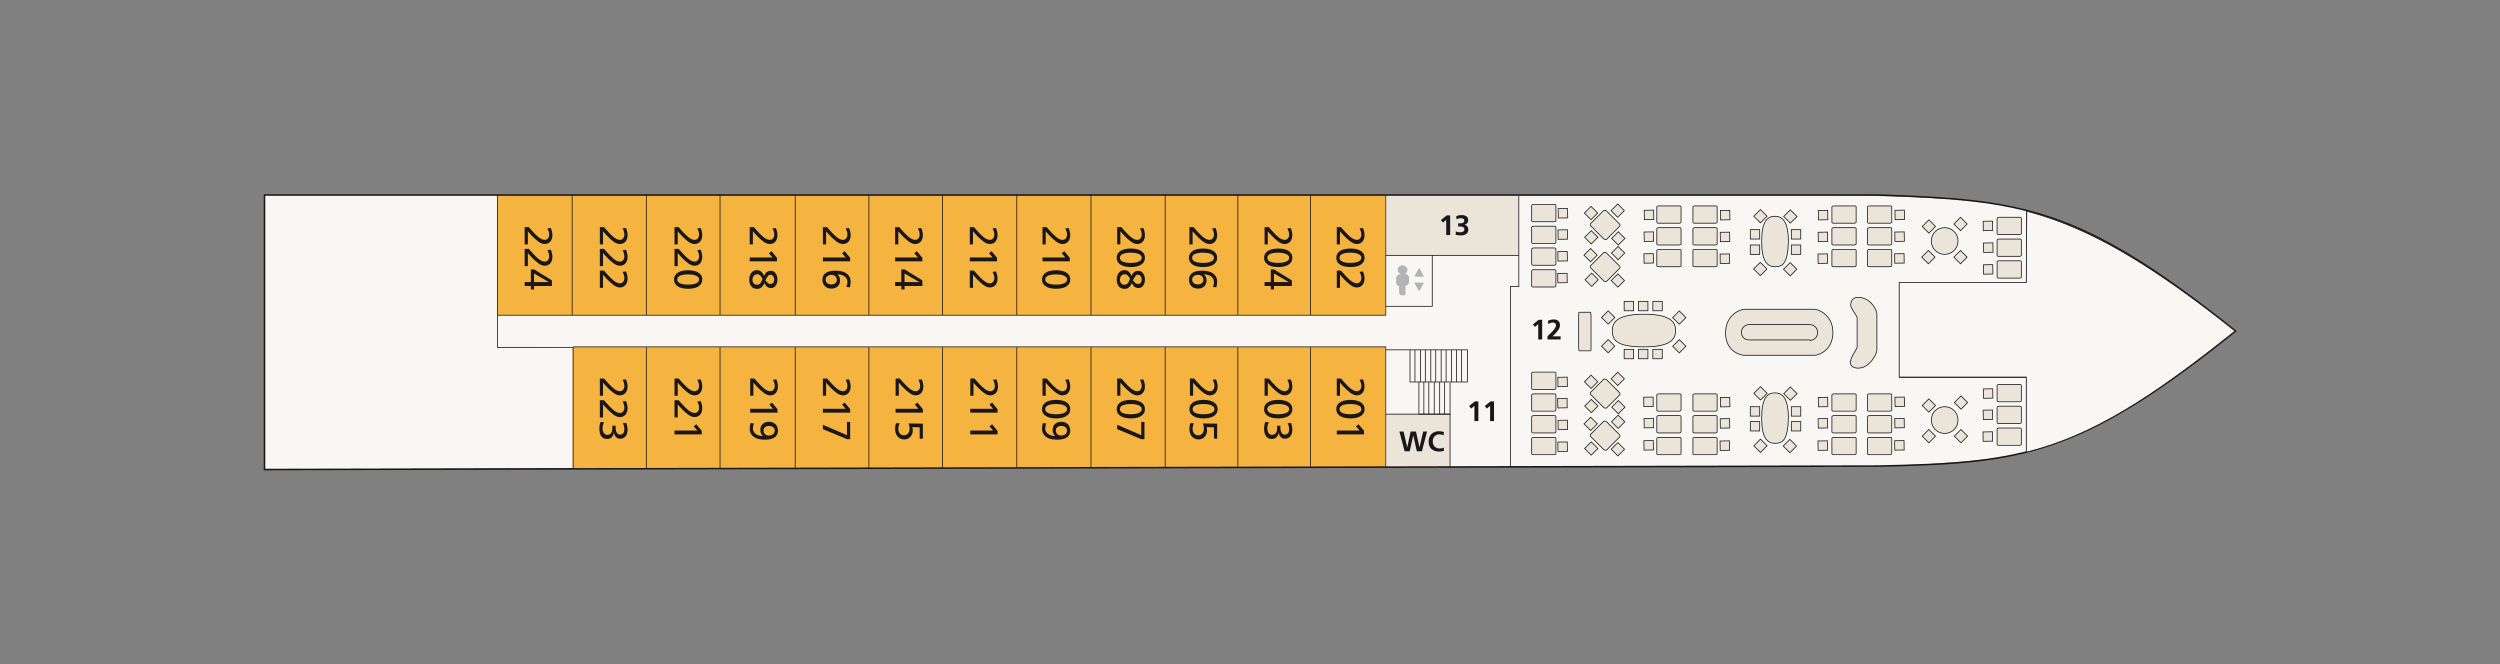 <?xml version="1.0" encoding="UTF-8"?>
<svg xmlns="http://www.w3.org/2000/svg" id="Ebene_1" viewBox="0 0 640 170">
  <rect x="0" y="0" width="640" height="170" fill="#808080" stroke="none"/>
  <defs>
    <style>
      .cls-1 {
        stroke-miterlimit: 3.9;
        stroke-width: .2px;
      }

      .cls-1, .cls-2, .cls-3, .cls-4 {
        fill: none;
      }

      .cls-1, .cls-2, .cls-3, .cls-4, .cls-5 {
        stroke: #1a171b;
      }

      .cls-6 {
        isolation: isolate;
      }

      .cls-7 {
        fill: #eae4d9;
      }

      .cls-2 {
        stroke-width: .4px;
      }

      .cls-2, .cls-3 {
        stroke-miterlimit: 3.9;
      }

      .cls-8 {
        fill: #1a171b;
      }

      .cls-9 {
        fill: #b1b3b4;
      }

      .cls-3, .cls-5 {
        stroke-width: .2px;
      }

      .cls-10, .cls-5 {
        fill: #f9f7f3;
      }

      .cls-4 {
        stroke-miterlimit: 3.9;
        stroke-width: .2px;
      }

      .cls-5 {
        stroke-miterlimit: 10;
      }

      .cls-11 {
        fill: #f5b440;
      }
    </style>
  </defs>
  <polygon class="cls-10" points="67.712 120.2 146.596 119.82 146.596 88.799 131.908 88.925 127.223 88.925 127.476 80.695 127.223 49.927 67.712 49.927 67.712 120.2"></polygon>
  <path class="cls-10" d="M518.728,115.768s-11.396,3.799-54.066,3.672c-47.862-.127-318.193.633-318.193.633v-31.148h-19.246v-38.872h340.984c41.784,0,50.521,3.799,50.521,3.799v18.613h-32.541v24.058h32.541v19.246Z"></path>
  <rect class="cls-11" x="127.223" y="50.053" width="227.407" height="30.642"></rect>
  <rect class="cls-11" x="146.596" y="88.799" width="208.035" height="31.022"></rect>
  <rect class="cls-7" x="354.63" y="49.927" width="34.187" height="15.447"></rect>
  <rect class="cls-7" x="354.757" y="105.892" width="16.46" height="13.675"></rect>
  <rect class="cls-7" x="406.101" y="53.338" width="2.406" height="2.406" transform="translate(80.73 303.982) rotate(-45)"></rect>
  <rect class="cls-4" x="406.101" y="53.338" width="2.406" height="2.406" transform="translate(80.73 303.982) rotate(-45)"></rect>
  <rect class="cls-7" x="406.161" y="59.551" width="2.406" height="2.406" transform="translate(76.355 305.844) rotate(-45)"></rect>
  <rect class="cls-4" x="406.161" y="59.551" width="2.406" height="2.406" transform="translate(76.355 305.844) rotate(-45)"></rect>
  <path class="cls-7" d="M411.229,61.322s-.38,0-.633-.127l-3.292-3.292c-.253-.253-.253-.506-.127-.633l3.419-3.419s.38,0,.633.127l3.292,3.292c.253.253.253.506.127.633l-3.419,3.419Z"></path>
  <path class="cls-3" d="M411.229,61.322s-.38,0-.633-.127l-3.292-3.292c-.253-.253-.253-.506-.127-.633l3.419-3.419s.38,0,.633.127l3.292,3.292c.253.253.253.506.127.633l-3.419,3.419Z"></path>
  <rect class="cls-7" x="405.988" y="64.114" width="2.406" height="2.406" transform="translate(73.077 307.058) rotate(-45)"></rect>
  <rect class="cls-4" x="405.988" y="64.114" width="2.406" height="2.406" transform="translate(73.077 307.058) rotate(-45)"></rect>
  <rect class="cls-7" x="406.264" y="70.416" width="2.406" height="2.406" transform="translate(68.702 309.099) rotate(-45)"></rect>
  <rect class="cls-4" x="406.264" y="70.416" width="2.406" height="2.406" transform="translate(68.702 309.099) rotate(-45)"></rect>
  <path class="cls-7" d="M411.229,72.085s-.38,0-.633-.127l-3.292-3.292c-.253-.253-.253-.506-.127-.633l3.419-3.419s.38,0,.633.127l3.292,3.292c.253.253.253.506.127.633l-3.419,3.419Z"></path>
  <path class="cls-3" d="M411.229,72.085s-.38,0-.633-.127l-3.292-3.292c-.253-.253-.253-.506-.127-.633l3.419-3.419s.38,0,.633.127l3.292,3.292c.253.253.253.506.127.633l-3.419,3.419Z"></path>
  <path class="cls-7" d="M404.265,89.811s-.127-.38-.127-.886v-8.104c0-.506,0-.886.127-.886h2.912s.127.38.127.886v8.104c0,.506,0,.886-.127.886h-2.912Z"></path>
  <path class="cls-3" d="M404.265,89.811s-.127-.38-.127-.886v-8.104c0-.506,0-.886.127-.886h2.912s.127.38.127.886v8.104c0,.506,0,.886-.127.886h-2.912Z"></path>
  <rect class="cls-7" x="406.117" y="96.531" width="2.406" height="2.406" transform="translate(50.193 316.644) rotate(-45)"></rect>
  <rect class="cls-4" x="406.117" y="96.531" width="2.406" height="2.406" transform="translate(50.193 316.644) rotate(-45)"></rect>
  <rect class="cls-7" x="406.177" y="102.743" width="2.406" height="2.406" transform="translate(45.818 318.506) rotate(-45)"></rect>
  <rect class="cls-4" x="406.177" y="102.743" width="2.406" height="2.406" transform="translate(45.818 318.506) rotate(-45)"></rect>
  <path class="cls-7" d="M411.229,104.499s-.38,0-.633-.127l-3.292-3.292c-.253-.253-.253-.506-.127-.633l3.419-3.419s.38,0,.633.127l3.292,3.292c.253.253.253.506.127.633l-3.419,3.419Z"></path>
  <path class="cls-3" d="M411.229,104.499s-.38,0-.633-.127l-3.292-3.292c-.253-.253-.253-.506-.127-.633l3.419-3.419s.38,0,.633.127l3.292,3.292c.253.253.253.506.127.633l-3.419,3.419Z"></path>
  <rect class="cls-7" x="406.003" y="107.307" width="2.406" height="2.406" transform="translate(42.54 319.72) rotate(-45)"></rect>
  <rect class="cls-4" x="406.003" y="107.307" width="2.406" height="2.406" transform="translate(42.54 319.72) rotate(-45)"></rect>
  <rect class="cls-7" x="406.153" y="113.609" width="2.406" height="2.406" transform="translate(38.128 321.672) rotate(-45)"></rect>
  <rect class="cls-4" x="406.153" y="113.609" width="2.406" height="2.406" transform="translate(38.128 321.672) rotate(-45)"></rect>
  <path class="cls-7" d="M411.229,115.262s-.38,0-.633-.127l-3.292-3.292c-.253-.253-.253-.506-.127-.633l3.419-3.419s.38,0,.633.127l3.292,3.292c.253.253.253.506.127.633l-3.419,3.419Z"></path>
  <path class="cls-3" d="M411.229,115.262s-.38,0-.633-.127l-3.292-3.292c-.253-.253-.253-.506-.127-.633l3.419-3.419s.38,0,.633.127l3.292,3.292c.253.253.253.506.127.633l-3.419,3.419Z"></path>
  <path class="cls-7" d="M398.314,99.434c0,.127-.253.253-.506.253h-5.191c-.253,0-.506,0-.506-.253v-3.925c0-.127.253-.253.506-.253h5.191c.253,0,.506,0,.506.253v3.925Z"></path>
  <path class="cls-3" d="M398.314,99.434c0,.127-.253.253-.506.253h-5.191c-.253,0-.506,0-.506-.253v-3.925c0-.127.253-.253.506-.253h5.191c.253,0,.506,0,.506.253v3.925Z"></path>
  <path class="cls-7" d="M398.314,105.006c0,.127-.253.253-.506.253h-5.191c-.253,0-.506,0-.506-.253v-3.925c0-.127.253-.253.506-.253h5.191c.253,0,.506,0,.506.253v3.925Z"></path>
  <path class="cls-3" d="M398.314,105.006c0,.127-.253.253-.506.253h-5.191c-.253,0-.506,0-.506-.253v-3.925c0-.127.253-.253.506-.253h5.191c.253,0,.506,0,.506.253v3.925Z"></path>
  <path class="cls-7" d="M398.314,110.577c0,.127-.253.253-.506.253h-5.191c-.253,0-.506,0-.506-.253v-3.925c0-.127.253-.253.506-.253h5.191c.253,0,.506,0,.506.253v3.925Z"></path>
  <path class="cls-3" d="M398.314,110.577c0,.127-.253.253-.506.253h-5.191c-.253,0-.506,0-.506-.253v-3.925c0-.127.253-.253.506-.253h5.191c.253,0,.506,0,.506.253v3.925Z"></path>
  <path class="cls-7" d="M398.314,116.148c0,.127-.253.253-.506.253h-5.191c-.253,0-.506,0-.506-.253v-3.925c0-.127.253-.253.506-.253h5.191c.253,0,.506,0,.506.253v3.925Z"></path>
  <path class="cls-3" d="M398.314,116.148c0,.127-.253.253-.506.253h-5.191c-.253,0-.506,0-.506-.253v-3.925c0-.127.253-.253.506-.253h5.191c.253,0,.506,0,.506.253v3.925Z"></path>
  <path class="cls-7" d="M398.314,56.511c0,.127-.253.253-.506.253h-5.191c-.253,0-.506,0-.506-.253v-3.925c0-.127.253-.253.506-.253h5.191c.253,0,.506,0,.506.253v3.925Z"></path>
  <path class="cls-3" d="M398.314,56.511c0,.127-.253.253-.506.253h-5.191c-.253,0-.506,0-.506-.253v-3.925c0-.127.253-.253.506-.253h5.191c.253,0,.506,0,.506.253v3.925Z"></path>
  <path class="cls-7" d="M398.314,62.082c0,.127-.253.253-.506.253h-5.191c-.253,0-.506,0-.506-.253v-3.925c0-.127.253-.253.506-.253h5.191c.253,0,.506,0,.506.253v3.925Z"></path>
  <path class="cls-3" d="M398.314,62.082c0,.127-.253.253-.506.253h-5.191c-.253,0-.506,0-.506-.253v-3.925c0-.127.253-.253.506-.253h5.191c.253,0,.506,0,.506.253v3.925Z"></path>
  <path class="cls-7" d="M398.314,67.653c0,.127-.253.253-.506.253h-5.191c-.253,0-.506,0-.506-.253v-3.925c0-.127.253-.253.506-.253h5.191c.253,0,.506,0,.506.253v3.925Z"></path>
  <path class="cls-3" d="M398.314,67.653c0,.127-.253.253-.506.253h-5.191c-.253,0-.506,0-.506-.253v-3.925c0-.127.253-.253.506-.253h5.191c.253,0,.506,0,.506.253v3.925Z"></path>
  <path class="cls-7" d="M398.314,73.225c0,.127-.253.253-.506.253h-5.191c-.253,0-.506,0-.506-.253v-3.925c0-.127.253-.253.506-.253h5.191c.253,0,.506,0,.506.253v3.925Z"></path>
  <path class="cls-3" d="M398.314,73.225c0,.127-.253.253-.506.253h-5.191c-.253,0-.506,0-.506-.253v-3.925c0-.127.253-.253.506-.253h5.191c.253,0,.506,0,.506.253v3.925Z"></path>
  <rect class="cls-7" x="398.905" y="53.395" width="2.406" height="2.406" transform="translate(-.808 6.291) rotate(-.9)"></rect>
  <rect class="cls-1" x="398.905" y="53.395" width="2.406" height="2.406" transform="translate(-.808 6.291) rotate(-.9)"></rect>
  <rect class="cls-7" x="398.864" y="58.839" width="2.406" height="2.406" transform="translate(-.894 6.291) rotate(-.9)"></rect>
  <rect class="cls-1" x="398.864" y="58.839" width="2.406" height="2.406" transform="translate(-.894 6.291) rotate(-.9)"></rect>
  <rect class="cls-7" x="398.825" y="64.409" width="2.406" height="2.406" transform="translate(-.981 6.292) rotate(-.9)"></rect>
  <rect class="cls-1" x="398.825" y="64.409" width="2.406" height="2.406" transform="translate(-.981 6.292) rotate(-.9)"></rect>
  <rect class="cls-7" x="398.786" y="69.98" width="2.406" height="2.406" transform="translate(-1.069 6.292) rotate(-.9)"></rect>
  <rect class="cls-1" x="398.786" y="69.98" width="2.406" height="2.406" transform="translate(-1.069 6.292) rotate(-.9)"></rect>
  <rect class="cls-7" x="398.822" y="96.566" width="2.406" height="2.406" transform="translate(-1.486 6.295) rotate(-.9)"></rect>
  <rect class="cls-1" x="398.822" y="96.566" width="2.406" height="2.406" transform="translate(-1.486 6.295) rotate(-.9)"></rect>
  <rect class="cls-7" x="398.781" y="102.01" width="2.406" height="2.406" transform="translate(-1.572 6.295) rotate(-.9)"></rect>
  <rect class="cls-1" x="398.781" y="102.01" width="2.406" height="2.406" transform="translate(-1.572 6.295) rotate(-.9)"></rect>
  <rect class="cls-7" x="398.868" y="107.581" width="2.406" height="2.406" transform="translate(-1.659 6.298) rotate(-.9)"></rect>
  <rect class="cls-1" x="398.868" y="107.581" width="2.406" height="2.406" transform="translate(-1.659 6.298) rotate(-.9)"></rect>
  <rect class="cls-7" x="398.829" y="113.151" width="2.406" height="2.406" transform="translate(-1.747 6.298) rotate(-.9)"></rect>
  <rect class="cls-1" x="398.829" y="113.151" width="2.406" height="2.406" transform="translate(-1.747 6.298) rotate(-.9)"></rect>
  <path class="cls-2" d="M67.712,49.927h413.03c36.973,1.266,51.66,2.912,91.545,34.82-39.885,32.035-54.573,33.807-91.545,34.567l-413.03.886V49.927h0Z"></path>
  <path class="cls-3" d="M374.13,89.558v8.23M372.863,89.558v8.23M371.597,89.558v8.23M370.204,89.558v8.23M368.938,89.558v8.23M367.545,89.558v8.23M366.279,89.558v8.23M364.886,89.558v8.23M363.62,89.558v8.23M362.227,89.558v8.23M354.757,89.558h6.204v8.23M360.961,89.558h14.688v8.23h-14.688v-8.23ZM127.35,80.695v8.23h19.373v31.148M146.722,88.799h208.035v31.022M127.35,80.695h227.407v-30.768M127.35,49.927v30.768M386.665,119.44v-46.089h2.152v-23.298M335.511,119.82v-30.895M316.898,119.82v-30.895M298.285,119.82v-30.895M279.292,119.82v-30.895M260.299,119.82v-30.895M241.306,119.82v-30.895M222.44,119.82v-30.895M203.574,119.82v-30.895M184.328,119.82v-30.895M165.462,119.82v-30.895M518.855,115.768v-19.119h-32.541v-24.184h32.541v-18.486M335.511,80.695v-30.895M316.898,80.695v-30.895M298.285,80.695v-30.895M279.292,80.695v-30.895M260.299,80.695v-30.895M241.306,80.695v-30.895M222.44,80.695v-30.895M203.574,80.695v-30.895M184.328,80.695v-30.895M165.462,80.695v-30.895M146.469,80.695v-30.895"></path>
  <polyline class="cls-3" points="371.217 97.915 371.217 106.019 363.24 106.019 363.24 97.788"></polyline>
  <path class="cls-3" d="M354.757,106.019h16.46v13.675M354.757,65.374h11.902v13.042h-11.902M388.817,65.374h-22.158M369.825,97.788v8.23M368.558,97.788v8.23M364.507,97.788v8.23M365.773,97.788v8.23M367.166,97.788v8.23"></path>
  <g class="cls-6">
    <path class="cls-8" d="M343.289,58.15c.16.18.335.378.524.596.19.216.388.434.596.654.179.194.383.407.61.64s.469.451.726.655c.256.203.524.373.805.511.28.136.56.204.84.204.161,0,.309-.035.445-.105.137-.069.256-.165.355-.284.1-.12.177-.262.231-.425.053-.163.079-.339.079-.525,0-.313-.048-.61-.145-.89-.096-.28-.199-.517-.305-.71l.861-.1c.126.293.226.592.3.895.073.304.11.616.11.936,0,.313-.042.608-.126.885-.083.276-.208.516-.375.72-.167.203-.375.365-.624.485-.251.12-.539.18-.866.18-.294,0-.587-.068-.88-.205-.293-.136-.578-.308-.851-.516-.273-.206-.533-.427-.78-.659-.246-.234-.466-.448-.66-.64-.193-.194-.39-.404-.59-.631s-.377-.427-.53-.6v3.351h-.82v-4.422h1.071Z"></path>
    <path class="cls-8" d="M345.709,63.622c.381,0,.784.033,1.21.1s.817.187,1.171.361c.352.173.647.414.879.725.234.31.351.705.351,1.186,0,.48-.117.874-.351,1.185-.233.31-.527.551-.879.726-.354.173-.744.293-1.171.36s-.83.1-1.21.1c-.38,0-.783-.033-1.21-.1-.427-.067-.816-.187-1.17-.36-.354-.174-.647-.415-.88-.726s-.35-.705-.35-1.185c0-.481.116-.875.35-1.186s.527-.551.88-.725c.354-.174.743-.294,1.17-.361.428-.067.831-.1,1.21-.1ZM345.709,64.683c-.146,0-.317.005-.509.015-.194.01-.394.03-.601.061-.206.03-.409.073-.61.13s-.381.134-.54.23-.288.216-.385.36c-.098.143-.146.315-.146.516,0,.199.048.371.146.514.096.143.225.263.385.36.16.098.34.174.54.231.2.056.403.099.61.13.206.03.407.05.601.059.193.01.363.015.509.015.22,0,.488-.015.805-.044.318-.03.624-.09.921-.18.297-.089.548-.221.754-.394.208-.173.31-.404.31-.69,0-.287-.103-.517-.31-.691-.206-.173-.458-.304-.754-.394s-.603-.15-.921-.18c-.317-.03-.585-.044-.805-.044Z"></path>
    <path class="cls-8" d="M343.289,69.274c.16.179.335.378.524.595.19.216.388.435.596.655.179.193.383.407.61.64.226.233.469.451.726.655.256.203.524.373.805.509.28.137.56.205.84.205.161,0,.309-.035.445-.105.137-.07.256-.165.355-.286.1-.12.177-.261.231-.424.053-.165.079-.339.079-.525,0-.314-.048-.611-.145-.89-.096-.281-.199-.517-.305-.71l.861-.1c.126.293.226.591.3.895.073.303.11.615.11.935,0,.314-.042.608-.126.885-.083.277-.208.517-.375.72-.167.204-.375.366-.624.486-.251.12-.539.179-.866.179-.294,0-.587-.068-.88-.204-.293-.137-.578-.309-.851-.516s-.533-.427-.78-.66c-.246-.234-.466-.446-.66-.64-.193-.193-.39-.403-.59-.629-.2-.228-.377-.428-.53-.601v3.351h-.82v-4.42h1.071Z"></path>
  </g>
  <g class="cls-6">
    <path class="cls-8" d="M324.804,58.15c.16.18.335.378.524.596.19.216.388.434.596.654.179.194.383.407.61.64s.469.451.726.655c.256.203.524.373.805.511.28.136.56.204.84.204.161,0,.309-.035.445-.105.137-.069.256-.165.355-.284.1-.12.177-.262.231-.425.053-.163.079-.339.079-.525,0-.313-.048-.61-.145-.89-.096-.28-.199-.517-.305-.71l.861-.1c.126.293.226.592.3.895.073.304.11.616.11.936,0,.313-.042.608-.126.885-.083.276-.208.516-.375.72-.167.203-.375.365-.624.485-.251.12-.539.18-.866.18-.294,0-.587-.068-.88-.205-.293-.136-.578-.308-.851-.516-.273-.206-.533-.427-.78-.659-.246-.234-.466-.448-.66-.64-.193-.194-.39-.404-.59-.631s-.377-.427-.53-.6v3.351h-.82v-4.422h1.071Z"></path>
    <path class="cls-8" d="M327.224,63.622c.381,0,.784.033,1.21.1s.817.187,1.171.361c.352.173.647.414.879.725.234.31.351.705.351,1.186,0,.48-.117.874-.351,1.185-.233.31-.527.551-.879.726-.354.173-.744.293-1.171.36s-.83.1-1.21.1c-.38,0-.783-.033-1.21-.1-.427-.067-.816-.187-1.17-.36-.354-.174-.647-.415-.88-.726s-.35-.705-.35-1.185c0-.481.116-.875.35-1.186s.527-.551.88-.725c.354-.174.743-.294,1.17-.361.428-.067.831-.1,1.21-.1ZM327.224,64.683c-.146,0-.317.005-.509.015-.194.01-.394.03-.601.061-.206.03-.409.073-.61.13s-.381.134-.54.23-.288.216-.385.36c-.098.143-.146.315-.146.516,0,.199.048.371.146.514.096.143.225.263.385.36.16.098.34.174.54.231.2.056.403.099.61.13.206.03.407.05.601.059.193.01.363.015.509.015.22,0,.488-.015.805-.044.318-.03.624-.09.921-.18.297-.089.548-.221.754-.394.208-.173.31-.404.31-.69,0-.287-.103-.517-.31-.691-.206-.173-.458-.304-.754-.394s-.603-.15-.921-.18c-.317-.03-.585-.044-.805-.044Z"></path>
    <path class="cls-8" d="M325.323,72.214v-3.251h.821l4.571,2.821v1.431h-4.571v.88h-.821v-.88h-1.59v-1h1.59ZM329.894,72.214v-.02l-3.75-2.181v2.201h3.75Z"></path>
  </g>
  <g class="cls-6">
    <path class="cls-8" d="M305.559,58.15c.16.18.335.378.524.596.19.216.388.434.596.654.179.194.383.407.61.64s.469.451.726.655c.256.203.524.373.805.511.28.136.56.204.84.204.161,0,.309-.035.445-.105.137-.069.256-.165.355-.284.1-.12.177-.262.231-.425.053-.163.079-.339.079-.525,0-.313-.048-.61-.145-.89-.096-.28-.199-.517-.305-.71l.861-.1c.126.293.226.592.3.895.073.304.11.616.11.936,0,.313-.042.608-.126.885-.083.276-.208.516-.375.72-.167.203-.375.365-.624.485-.251.12-.539.18-.866.18-.294,0-.587-.068-.88-.205-.293-.136-.578-.308-.851-.516-.273-.206-.533-.427-.78-.659-.246-.234-.466-.448-.66-.64-.193-.194-.39-.404-.59-.631s-.377-.427-.53-.6v3.351h-.82v-4.422h1.071Z"></path>
    <path class="cls-8" d="M307.978,63.622c.381,0,.784.033,1.21.1s.817.187,1.171.361c.352.173.647.414.879.725.234.31.351.705.351,1.186,0,.48-.117.874-.351,1.185-.233.31-.527.551-.879.726-.354.173-.744.293-1.171.36s-.83.1-1.21.1c-.38,0-.783-.033-1.21-.1-.427-.067-.816-.187-1.17-.36-.354-.174-.647-.415-.88-.726s-.35-.705-.35-1.185c0-.481.116-.875.35-1.186s.527-.551.88-.725c.354-.174.743-.294,1.17-.361.428-.067.831-.1,1.21-.1ZM307.978,64.683c-.146,0-.317.005-.509.015-.194.01-.394.03-.601.061-.206.03-.409.073-.61.13s-.381.134-.54.23-.288.216-.385.36c-.098.143-.146.315-.146.516,0,.199.048.371.146.514.096.143.225.263.385.36.16.098.34.174.54.231.2.056.403.099.61.13.206.03.407.05.601.059.193.01.363.015.509.015.22,0,.488-.015.805-.044.318-.03.624-.09.921-.18.297-.089.548-.221.754-.394.208-.173.31-.404.31-.69,0-.287-.103-.517-.31-.691-.206-.173-.458-.304-.754-.394s-.603-.15-.921-.18c-.317-.03-.585-.044-.805-.044Z"></path>
    <path class="cls-8" d="M310.48,73.425c.193-.367.289-.78.289-1.24,0-.326-.069-.611-.21-.851-.14-.24-.326-.441-.56-.605-.233-.163-.503-.286-.81-.366-.307-.079-.627-.122-.96-.13l.01.021c.233.233.398.472.495.72.096.246.145.517.145.81,0,.34-.057.64-.169.9-.114.261-.268.478-.465.655s-.429.312-.696.406c-.266.093-.556.14-.869.14-.361,0-.684-.057-.971-.169-.287-.114-.529-.271-.726-.471-.197-.199-.347-.436-.455-.71-.106-.273-.16-.57-.16-.89,0-.487.1-.884.3-1.191.199-.307.46-.545.78-.715.319-.171.678-.287,1.075-.35.397-.064.795-.095,1.196-.095.474,0,.942.043,1.406.13.463.087.877.239,1.24.455s.658.507.885.871c.226.363.34.822.34,1.375,0,.12-.007.251-.021.391-.012.14-.03.278-.05.414-.02.137-.043.262-.07.376-.026.113-.053.2-.079.26l-.89-.14ZM306.658,72.825c.161,0,.324-.024.491-.07s.318-.119.455-.215c.136-.096.246-.219.33-.365.083-.147.125-.32.125-.521,0-.206-.037-.392-.11-.555s-.173-.3-.3-.41c-.126-.11-.275-.193-.445-.25-.169-.057-.351-.085-.545-.085-.166,0-.336.026-.509.075-.173.051-.331.126-.475.23s-.261.231-.351.386c-.089.153-.135.333-.135.539,0,.208.042.39.125.545.084.157.194.287.33.391.137.103.294.179.471.23.176.05.357.075.544.075Z"></path>
  </g>
  <g class="cls-6">
    <path class="cls-8" d="M287.07,58.15c.16.18.335.378.524.596.19.216.388.434.596.654.179.194.383.407.61.64s.469.451.726.655c.256.203.524.373.805.511.28.136.56.204.84.204.161,0,.309-.035.445-.105.137-.069.256-.165.355-.284.1-.12.177-.262.231-.425.053-.163.079-.339.079-.525,0-.313-.048-.61-.145-.89-.096-.28-.199-.517-.305-.71l.861-.1c.126.293.226.592.3.895.073.304.11.616.11.936,0,.313-.042.608-.126.885-.083.276-.208.516-.375.72-.167.203-.375.365-.624.485-.251.12-.539.18-.866.18-.294,0-.587-.068-.88-.205-.293-.136-.578-.308-.851-.516-.273-.206-.533-.427-.78-.659-.246-.234-.466-.448-.66-.64-.193-.194-.39-.404-.59-.631s-.377-.427-.53-.6v3.351h-.82v-4.422h1.071Z"></path>
    <path class="cls-8" d="M289.49,63.622c.381,0,.784.033,1.21.1s.817.187,1.171.361c.352.173.647.414.879.725.234.31.351.705.351,1.186,0,.48-.117.874-.351,1.185-.233.31-.527.551-.879.726-.354.173-.744.293-1.171.36s-.83.1-1.21.1c-.38,0-.783-.033-1.21-.1-.427-.067-.816-.187-1.17-.36-.354-.174-.647-.415-.88-.726s-.35-.705-.35-1.185c0-.481.116-.875.35-1.186s.527-.551.88-.725c.354-.174.743-.294,1.17-.361.428-.067.831-.1,1.21-.1ZM289.49,64.683c-.146,0-.317.005-.509.015-.194.01-.394.03-.601.061-.206.03-.409.073-.61.13s-.381.134-.54.23-.288.216-.385.36c-.098.143-.146.315-.146.516,0,.199.048.371.146.514.096.143.225.263.385.36.16.098.34.174.54.231.2.056.403.099.61.13.206.03.407.05.601.059.193.01.363.015.509.015.22,0,.488-.015.805-.044.318-.03.624-.09.921-.18.297-.089.548-.221.754-.394.208-.173.31-.404.31-.69,0-.287-.103-.517-.31-.691-.206-.173-.458-.304-.754-.394s-.603-.15-.921-.18c-.317-.03-.585-.044-.805-.044Z"></path>
    <path class="cls-8" d="M285.88,71.534c0-.293.042-.584.125-.871s.206-.542.37-.765c.163-.223.367-.403.611-.54.244-.136.525-.204.845-.204.467,0,.854.141,1.161.424.307.284.533.636.68,1.056h.02c.087-.254.197-.465.33-.636.134-.169.277-.305.43-.404.153-.1.313-.171.48-.21.167-.041.334-.061.501-.061.22,0,.431.052.634.156.204.103.382.251.535.445.153.193.276.429.365.71.09.28.136.597.136.95,0,.347-.046.654-.136.921-.089.266-.209.491-.36.675-.15.183-.318.323-.504.419-.187.098-.377.146-.57.146-.194,0-.375-.022-.54-.066-.167-.043-.323-.115-.465-.215-.143-.1-.281-.23-.41-.39-.13-.161-.258-.357-.386-.591-.146.42-.375.77-.685,1.051-.309.28-.699.42-1.165.42-.354,0-.655-.066-.905-.195-.251-.13-.458-.305-.621-.525s-.283-.476-.36-.77c-.077-.293-.115-.603-.115-.93ZM287.8,72.894c.247.006.446-.033.601-.12.153-.087.281-.203.385-.35s.192-.312.265-.495c.074-.184.157-.37.251-.555-.1-.141-.193-.281-.276-.42s-.174-.266-.275-.376-.218-.198-.35-.265c-.134-.067-.304-.1-.511-.1-.194,0-.363.041-.511.12-.146.08-.27.187-.37.32s-.177.286-.23.455c-.053.171-.08.341-.08.516,0,.34.095.633.286.88.19.246.461.376.815.39ZM291.291,70.324c-.24,0-.453.121-.639.365s-.397.602-.631,1.076c.16.206.298.37.415.49.116.121.226.213.33.276.103.063.205.105.304.125.1.02.21.03.33.03.167,0,.305-.038.415-.115s.2-.173.271-.289c.069-.117.12-.244.15-.381.03-.136.044-.268.044-.394,0-.114-.02-.239-.059-.376-.041-.136-.103-.265-.185-.385s-.187-.22-.31-.3-.268-.12-.435-.12Z"></path>
  </g>
  <g class="cls-6">
    <path class="cls-8" d="M267.951,58.15c.16.18.335.378.524.596.19.216.388.434.596.654.179.194.383.407.61.64s.469.451.726.655c.256.203.524.373.805.511.28.136.56.204.84.204.161,0,.309-.035.445-.105.137-.069.256-.165.355-.284.1-.12.177-.262.231-.425.053-.163.079-.339.079-.525,0-.313-.048-.61-.145-.89-.096-.28-.199-.517-.305-.71l.861-.1c.126.293.226.592.3.895.073.304.11.616.11.936,0,.313-.042.608-.126.885-.083.276-.208.516-.375.72-.167.203-.375.365-.624.485-.251.12-.539.18-.866.18-.294,0-.587-.068-.88-.205-.293-.136-.578-.308-.851-.516-.273-.206-.533-.427-.78-.659-.246-.234-.466-.448-.66-.64-.193-.194-.39-.404-.59-.631s-.377-.427-.53-.6v3.351h-.82v-4.422h1.071Z"></path>
    <path class="cls-8" d="M272.712,65.903l-.92-1.071.67-.529,1.401,1.71v.89h-6.983v-1h5.831Z"></path>
    <path class="cls-8" d="M270.371,69.184c.381,0,.784.033,1.21.1s.817.187,1.171.36c.352.173.647.415.879.726.234.309.351.705.351,1.185s-.117.875-.351,1.186c-.233.31-.527.551-.879.725-.354.173-.744.294-1.171.36-.427.067-.83.1-1.21.1-.38,0-.783-.033-1.21-.1-.427-.066-.816-.187-1.17-.36s-.647-.414-.88-.725-.35-.706-.35-1.186.116-.875.35-1.185c.234-.31.527-.553.88-.726s.743-.293,1.17-.36c.428-.067.831-.1,1.21-.1ZM270.371,70.243c-.146,0-.317.005-.509.016-.194.01-.394.03-.601.059s-.409.073-.61.13-.381.134-.54.23-.288.218-.385.361c-.098.142-.146.314-.146.514s.048.372.146.516c.096.143.225.263.385.36s.34.173.54.23.403.1.61.13.407.051.601.061c.193.01.363.015.509.015.22,0,.488-.015.805-.046.318-.03.624-.089.921-.179s.548-.221.754-.396c.208-.173.31-.403.31-.69s-.103-.517-.31-.69c-.206-.173-.458-.305-.754-.396-.297-.089-.603-.15-.921-.179-.317-.03-.585-.046-.805-.046Z"></path>
  </g>
  <g class="cls-6">
    <path class="cls-8" d="M249.339,58.15c.16.18.335.378.524.596.19.216.388.434.596.654.179.194.383.407.61.64s.469.451.726.655c.256.203.524.373.805.511.28.136.56.204.84.204.161,0,.309-.035.445-.105.137-.069.256-.165.355-.284.1-.12.177-.262.231-.425.053-.163.079-.339.079-.525,0-.313-.048-.61-.145-.89-.096-.28-.199-.517-.305-.71l.861-.1c.126.293.226.592.3.895.073.304.11.616.11.936,0,.313-.042.608-.126.885-.083.276-.208.516-.375.72-.167.203-.375.365-.624.485-.251.12-.539.18-.866.18-.294,0-.587-.068-.88-.205-.293-.136-.578-.308-.851-.516-.273-.206-.533-.427-.78-.659-.246-.234-.466-.448-.66-.64-.193-.194-.39-.404-.59-.631s-.377-.427-.53-.6v3.351h-.82v-4.422h1.071Z"></path>
    <path class="cls-8" d="M254.1,65.903l-.92-1.071.67-.529,1.401,1.71v.89h-6.983v-1h5.831Z"></path>
    <path class="cls-8" d="M249.339,69.274c.16.179.335.378.524.595.19.216.388.435.596.655.179.193.383.407.61.64.226.233.469.451.726.655.256.203.524.373.805.509.28.137.56.205.84.205.161,0,.309-.035.445-.105.137-.07.256-.165.355-.286.1-.12.177-.261.231-.424.053-.165.079-.339.079-.525,0-.314-.048-.611-.145-.89-.096-.281-.199-.517-.305-.71l.861-.1c.126.293.226.591.3.895.073.303.11.615.11.935,0,.314-.042.608-.126.885-.083.277-.208.517-.375.72-.167.204-.375.366-.624.486-.251.12-.539.179-.866.179-.294,0-.587-.068-.88-.204-.293-.137-.578-.309-.851-.516s-.533-.427-.78-.66c-.246-.234-.466-.446-.66-.64-.193-.193-.39-.403-.59-.629-.2-.228-.377-.428-.53-.601v3.351h-.82v-4.42h1.071Z"></path>
  </g>
  <g class="cls-6">
    <path class="cls-8" d="M230.22,58.15c.16.18.335.378.524.596.19.216.388.434.596.654.179.194.383.407.61.64s.469.451.726.655c.256.203.524.373.805.511.28.136.56.204.84.204.161,0,.309-.035.445-.105.137-.069.256-.165.355-.284.1-.12.177-.262.231-.425.053-.163.079-.339.079-.525,0-.313-.048-.61-.145-.89-.096-.28-.199-.517-.305-.71l.861-.1c.126.293.226.592.3.895.073.304.11.616.11.936,0,.313-.042.608-.126.885-.083.276-.208.516-.375.72-.167.203-.375.365-.624.485-.251.12-.539.18-.866.18-.294,0-.587-.068-.88-.205-.293-.136-.578-.308-.851-.516-.273-.206-.533-.427-.78-.659-.246-.234-.466-.448-.66-.64-.193-.194-.39-.404-.59-.631s-.377-.427-.53-.6v3.351h-.82v-4.422h1.071Z"></path>
    <path class="cls-8" d="M234.981,65.903l-.92-1.071.67-.529,1.401,1.71v.89h-6.983v-1h5.831Z"></path>
    <path class="cls-8" d="M230.74,72.214v-3.251h.821l4.571,2.821v1.431h-4.571v.88h-.821v-.88h-1.59v-1h1.59ZM235.311,72.214v-.02l-3.75-2.181v2.201h3.75Z"></path>
  </g>
  <g class="cls-6">
    <path class="cls-8" d="M211.732,58.15c.16.18.335.378.524.596.19.216.388.434.596.654.179.194.383.407.61.64s.469.451.726.655c.256.203.524.373.805.511.28.136.56.204.84.204.161,0,.309-.035.445-.105.137-.069.256-.165.355-.284.1-.12.177-.262.231-.425.053-.163.079-.339.079-.525,0-.313-.048-.61-.145-.89-.096-.28-.199-.517-.305-.71l.861-.1c.126.293.226.592.3.895.073.304.11.616.11.936,0,.313-.042.608-.126.885-.083.276-.208.516-.375.72-.167.203-.375.365-.624.485-.251.12-.539.18-.866.18-.294,0-.587-.068-.88-.205-.293-.136-.578-.308-.851-.516-.273-.206-.533-.427-.78-.659-.246-.234-.466-.448-.66-.64-.193-.194-.39-.404-.59-.631s-.377-.427-.53-.6v3.351h-.82v-4.422h1.071Z"></path>
    <path class="cls-8" d="M216.493,65.903l-.92-1.071.67-.529,1.401,1.71v.89h-6.983v-1h5.831Z"></path>
    <path class="cls-8" d="M216.653,73.425c.193-.367.289-.78.289-1.24,0-.326-.069-.611-.21-.851-.14-.24-.326-.441-.56-.605-.233-.163-.503-.286-.81-.366-.307-.079-.627-.122-.96-.13l.01.021c.233.233.398.472.495.72.096.246.145.517.145.81,0,.34-.057.64-.169.9-.114.261-.268.478-.465.655s-.429.312-.696.406c-.266.093-.556.14-.869.14-.361,0-.684-.057-.971-.169-.287-.114-.529-.271-.726-.471-.197-.199-.347-.436-.455-.71-.106-.273-.16-.57-.16-.89,0-.487.1-.884.3-1.191.199-.307.46-.545.78-.715.319-.171.678-.287,1.075-.35.397-.064.795-.095,1.196-.095.474,0,.942.043,1.406.13.463.087.877.239,1.24.455s.658.507.885.871c.226.363.34.822.34,1.375,0,.12-.007.251-.021.391-.012.14-.03.278-.05.414-.02.137-.043.262-.07.376-.026.113-.053.2-.079.26l-.89-.14ZM212.831,72.825c.161,0,.324-.024.491-.07s.318-.119.455-.215c.136-.096.246-.219.33-.365.083-.147.125-.32.125-.521,0-.206-.037-.392-.11-.555s-.173-.3-.3-.41c-.126-.11-.275-.193-.445-.25-.169-.057-.351-.085-.545-.085-.166,0-.336.026-.509.075-.173.051-.331.126-.475.23s-.261.231-.351.386c-.089.153-.135.333-.135.539,0,.208.042.39.125.545.084.157.194.287.33.391.137.103.294.179.471.23.176.05.357.075.544.075Z"></path>
  </g>
  <g class="cls-6">
    <path class="cls-8" d="M192.994,58.15c.16.18.335.378.524.596.19.216.388.434.596.654.179.194.383.407.61.64s.469.451.726.655c.256.203.524.373.805.511.28.136.56.204.84.204.161,0,.309-.035.445-.105.137-.069.256-.165.355-.284.1-.12.177-.262.231-.425.053-.163.079-.339.079-.525,0-.313-.048-.61-.145-.89-.096-.28-.199-.517-.305-.71l.861-.1c.126.293.226.592.3.895.073.304.11.616.11.936,0,.313-.042.608-.126.885-.083.276-.208.516-.375.72-.167.203-.375.365-.624.485-.251.12-.539.18-.866.18-.294,0-.587-.068-.88-.205-.293-.136-.578-.308-.851-.516-.273-.206-.533-.427-.78-.659-.246-.234-.466-.448-.66-.64-.193-.194-.39-.404-.59-.631s-.377-.427-.53-.6v3.351h-.82v-4.422h1.071Z"></path>
    <path class="cls-8" d="M197.755,65.903l-.92-1.071.67-.529,1.401,1.71v.89h-6.983v-1h5.831Z"></path>
    <path class="cls-8" d="M191.803,71.534c0-.293.042-.584.125-.871s.206-.542.37-.765c.163-.223.367-.403.611-.54.244-.136.525-.204.845-.204.467,0,.854.141,1.161.424.307.284.533.636.68,1.056h.02c.087-.254.197-.465.33-.636.134-.169.277-.305.43-.404.153-.1.313-.171.48-.21.167-.041.334-.061.501-.061.22,0,.431.052.634.156.204.103.382.251.535.445.153.193.276.429.365.71.09.28.136.597.136.95,0,.347-.046.654-.136.921-.089.266-.209.491-.36.675-.15.183-.318.323-.504.419-.187.098-.377.146-.57.146-.194,0-.375-.022-.54-.066-.167-.043-.323-.115-.465-.215-.143-.1-.281-.23-.41-.39-.13-.161-.258-.357-.386-.591-.146.42-.375.77-.685,1.051-.309.28-.699.42-1.165.42-.354,0-.655-.066-.905-.195-.251-.13-.458-.305-.621-.525s-.283-.476-.36-.77c-.077-.293-.115-.603-.115-.93ZM193.724,72.894c.247.006.446-.033.601-.12.153-.087.281-.203.385-.35s.192-.312.265-.495c.074-.184.157-.37.251-.555-.1-.141-.193-.281-.276-.42s-.174-.266-.275-.376-.218-.198-.35-.265c-.134-.067-.304-.1-.511-.1-.194,0-.363.041-.511.12-.146.08-.27.187-.37.32s-.177.286-.23.455c-.053.171-.08.341-.08.516,0,.34.095.633.286.88.19.246.461.376.815.39ZM197.214,70.324c-.24,0-.453.121-.639.365s-.397.602-.631,1.076c.16.206.298.37.415.49.116.121.226.213.33.276.103.063.205.105.304.125.1.02.21.03.33.03.167,0,.305-.038.415-.115s.2-.173.271-.289c.069-.117.12-.244.15-.381.03-.136.044-.268.044-.394,0-.114-.02-.239-.059-.376-.041-.136-.103-.265-.185-.385s-.187-.22-.31-.3-.268-.12-.435-.12Z"></path>
  </g>
  <g class="cls-6">
    <path class="cls-8" d="M173.746,58.15c.16.18.335.378.524.596.19.216.388.434.596.654.179.194.383.407.61.64s.469.451.726.655c.256.203.524.373.805.511.28.136.56.204.84.204.161,0,.309-.035.445-.105.137-.069.256-.165.355-.284.1-.12.177-.262.231-.425.053-.163.079-.339.079-.525,0-.313-.048-.61-.145-.89-.096-.28-.199-.517-.305-.71l.861-.1c.126.293.226.592.3.895.073.304.11.616.11.936,0,.313-.042.608-.126.885-.083.276-.208.516-.375.72-.167.203-.375.365-.624.485-.251.12-.539.18-.866.18-.294,0-.587-.068-.88-.205-.293-.136-.578-.308-.851-.516-.273-.206-.533-.427-.78-.659-.246-.234-.466-.448-.66-.64-.193-.194-.39-.404-.59-.631s-.377-.427-.53-.6v3.351h-.82v-4.422h1.071Z"></path>
    <path class="cls-8" d="M173.746,63.712c.16.18.335.378.524.596.19.216.388.434.596.654.179.194.383.407.61.64s.469.451.726.655c.256.203.524.373.805.511.28.136.56.204.84.204.161,0,.309-.035.445-.105.137-.069.256-.165.355-.284.1-.12.177-.262.231-.425.053-.163.079-.339.079-.525,0-.313-.048-.61-.145-.89-.096-.28-.199-.517-.305-.71l.861-.1c.126.293.226.592.3.895.073.304.11.616.11.936,0,.313-.042.608-.126.885-.083.276-.208.516-.375.72-.167.203-.375.365-.624.485-.251.12-.539.18-.866.18-.294,0-.587-.068-.88-.205-.293-.136-.578-.308-.851-.516-.273-.206-.533-.427-.78-.659-.246-.234-.466-.448-.66-.64-.193-.194-.39-.404-.59-.631s-.377-.427-.53-.6v3.351h-.82v-4.422h1.071Z"></path>
    <path class="cls-8" d="M176.166,69.184c.381,0,.784.033,1.21.1s.817.187,1.171.36c.352.173.647.415.879.726.234.309.351.705.351,1.185s-.117.875-.351,1.186c-.233.31-.527.551-.879.725-.354.173-.744.294-1.171.36-.427.067-.83.1-1.21.1-.38,0-.783-.033-1.21-.1-.427-.066-.816-.187-1.17-.36s-.647-.414-.88-.725-.35-.706-.35-1.186.116-.875.35-1.185c.234-.31.527-.553.88-.726s.743-.293,1.17-.36c.428-.067.831-.1,1.21-.1ZM176.166,70.243c-.146,0-.317.005-.509.016-.194.01-.394.03-.601.059s-.409.073-.61.13-.381.134-.54.23-.288.218-.385.361c-.098.142-.146.314-.146.514s.048.372.146.516c.096.143.225.263.385.36s.34.173.54.23.403.1.61.13.407.051.601.061c.193.01.363.015.509.015.22,0,.488-.015.805-.046.318-.03.624-.089.921-.179s.548-.221.754-.396c.208-.173.31-.403.31-.69s-.103-.517-.31-.69c-.206-.173-.458-.305-.754-.396-.297-.089-.603-.15-.921-.179-.317-.03-.585-.046-.805-.046Z"></path>
  </g>
  <g class="cls-6">
    <path class="cls-8" d="M154.628,58.15c.16.18.335.378.524.596.19.216.388.434.596.654.179.194.383.407.61.64s.469.451.726.655c.256.203.524.373.805.511.28.136.56.204.84.204.161,0,.309-.035.445-.105.137-.069.256-.165.355-.284.1-.12.177-.262.231-.425.053-.163.079-.339.079-.525,0-.313-.048-.61-.145-.89-.096-.28-.199-.517-.305-.71l.861-.1c.126.293.226.592.3.895.073.304.11.616.11.936,0,.313-.042.608-.126.885-.083.276-.208.516-.375.72-.167.203-.375.365-.624.485-.251.12-.539.18-.866.18-.294,0-.587-.068-.88-.205-.293-.136-.578-.308-.851-.516-.273-.206-.533-.427-.78-.659-.246-.234-.466-.448-.66-.64-.193-.194-.39-.404-.59-.631s-.377-.427-.53-.6v3.351h-.82v-4.422h1.071Z"></path>
    <path class="cls-8" d="M154.628,63.712c.16.18.335.378.524.596.19.216.388.434.596.654.179.194.383.407.61.64s.469.451.726.655c.256.203.524.373.805.511.28.136.56.204.84.204.161,0,.309-.035.445-.105.137-.069.256-.165.355-.284.1-.12.177-.262.231-.425.053-.163.079-.339.079-.525,0-.313-.048-.61-.145-.89-.096-.28-.199-.517-.305-.71l.861-.1c.126.293.226.592.3.895.073.304.11.616.11.936,0,.313-.042.608-.126.885-.083.276-.208.516-.375.72-.167.203-.375.365-.624.485-.251.12-.539.18-.866.18-.294,0-.587-.068-.88-.205-.293-.136-.578-.308-.851-.516-.273-.206-.533-.427-.78-.659-.246-.234-.466-.448-.66-.64-.193-.194-.39-.404-.59-.631s-.377-.427-.53-.6v3.351h-.82v-4.422h1.071Z"></path>
    <path class="cls-8" d="M154.628,69.274c.16.179.335.378.524.595.19.216.388.435.596.655.179.193.383.407.61.64.226.233.469.451.726.655.256.203.524.373.805.509.28.137.56.205.84.205.161,0,.309-.035.445-.105.137-.07.256-.165.355-.286.1-.12.177-.261.231-.424.053-.165.079-.339.079-.525,0-.314-.048-.611-.145-.89-.096-.281-.199-.517-.305-.71l.861-.1c.126.293.226.591.3.895.073.303.11.615.11.935,0,.314-.042.608-.126.885-.083.277-.208.517-.375.72-.167.204-.375.366-.624.486-.251.12-.539.179-.866.179-.294,0-.587-.068-.88-.204-.293-.137-.578-.309-.851-.516s-.533-.427-.78-.66c-.246-.234-.466-.446-.66-.64-.193-.193-.39-.403-.59-.629-.2-.228-.377-.428-.53-.601v3.351h-.82v-4.42h1.071Z"></path>
  </g>
  <g class="cls-6">
    <path class="cls-8" d="M193.12,96.896c.16.179.335.378.524.595.19.216.388.435.596.655.179.193.383.407.61.64.226.233.469.451.726.655.256.203.524.373.805.509.28.137.56.205.84.205.161,0,.309-.035.445-.105.137-.07.256-.165.355-.286.1-.12.177-.261.231-.424.053-.165.079-.339.079-.525,0-.314-.048-.611-.145-.89-.096-.281-.199-.517-.305-.71l.861-.1c.126.293.226.591.3.895.073.303.11.615.11.935,0,.314-.042.608-.126.885-.083.277-.208.517-.375.72-.167.204-.375.366-.624.486-.251.12-.539.179-.866.179-.294,0-.587-.068-.88-.204-.293-.137-.578-.309-.851-.516s-.533-.427-.78-.66c-.246-.234-.466-.446-.66-.64-.193-.193-.39-.403-.59-.629-.2-.228-.377-.428-.53-.601v3.351h-.82v-4.42h1.071Z"></path>
    <path class="cls-8" d="M197.881,104.648l-.92-1.07.67-.53,1.401,1.71v.89h-6.983v-1h5.831Z"></path>
    <path class="cls-8" d="M193.04,108.429c-.194.366-.291.78-.291,1.24,0,.326.07.61.21.851.14.24.326.441.56.605s.503.286.81.365c.307.08.627.124.961.13l-.01-.02c-.234-.234-.398-.474-.495-.72-.098-.247-.146-.517-.146-.81,0-.34.057-.64.171-.9.113-.261.268-.48.465-.655.197-.177.428-.313.695-.406.267-.094.556-.14.871-.14.36,0,.684.057.971.169.286.114.528.271.725.471.197.199.349.436.455.71s.161.57.161.89c0,.486-.1.883-.3,1.191-.2.307-.46.544-.78.715-.32.169-.679.287-1.076.35s-.795.095-1.194.095c-.474,0-.942-.043-1.406-.13s-.877-.239-1.24-.455c-.363-.218-.659-.507-.885-.871s-.34-.822-.34-1.375c0-.121.006-.251.02-.391s.03-.278.051-.415c.02-.136.043-.261.069-.375.027-.114.053-.2.08-.26l.89.14ZM196.861,109.029c-.16,0-.324.024-.49.07-.167.047-.319.119-.455.215-.137.096-.247.218-.33.365-.084.147-.125.32-.125.521,0,.206.036.392.11.555.073.163.173.299.299.409.127.11.276.194.445.251.171.056.352.084.545.084.167,0,.336-.025.511-.074.173-.051.331-.127.475-.23.143-.104.26-.233.35-.386s.135-.334.135-.54c0-.213-.041-.397-.125-.55-.083-.153-.193-.281-.33-.385-.136-.104-.293-.18-.47-.23s-.359-.075-.545-.075Z"></path>
  </g>
  <g class="cls-6">
    <path class="cls-8" d="M173.746,96.896c.16.179.335.378.524.595.19.216.388.435.596.655.179.193.383.407.61.64.226.233.469.451.726.655.256.203.524.373.805.509.28.137.56.205.84.205.161,0,.309-.035.445-.105.137-.07.256-.165.355-.286.1-.12.177-.261.231-.424.053-.165.079-.339.079-.525,0-.314-.048-.611-.145-.89-.096-.281-.199-.517-.305-.71l.861-.1c.126.293.226.591.3.895.073.303.11.615.11.935,0,.314-.042.608-.126.885-.083.277-.208.517-.375.72-.167.204-.375.366-.624.486-.251.12-.539.179-.866.179-.294,0-.587-.068-.88-.204-.293-.137-.578-.309-.851-.516s-.533-.427-.78-.66c-.246-.234-.466-.446-.66-.64-.193-.193-.39-.403-.59-.629-.2-.228-.377-.428-.53-.601v3.351h-.82v-4.42h1.071Z"></path>
    <path class="cls-8" d="M173.746,102.458c.16.179.335.378.524.595.19.216.388.435.596.655.179.193.383.407.61.64.226.233.469.451.726.655.256.203.524.373.805.509.28.137.56.205.84.205.161,0,.309-.035.445-.105.137-.07.256-.165.355-.286.1-.12.177-.261.231-.424.053-.165.079-.339.079-.525,0-.314-.048-.611-.145-.89-.096-.281-.199-.517-.305-.71l.861-.1c.126.293.226.591.3.895.073.303.11.615.11.935,0,.314-.042.608-.126.885-.083.277-.208.517-.375.72-.167.204-.375.366-.624.486-.251.12-.539.179-.866.179-.294,0-.587-.068-.88-.204-.293-.137-.578-.309-.851-.516s-.533-.427-.78-.66c-.246-.234-.466-.446-.66-.64-.193-.193-.39-.403-.59-.629-.2-.228-.377-.428-.53-.601v3.351h-.82v-4.42h1.071Z"></path>
    <path class="cls-8" d="M178.507,110.21l-.92-1.071.67-.529,1.401,1.71v.89h-6.983v-1h5.831Z"></path>
  </g>
  <g class="cls-6">
    <path class="cls-8" d="M154.628,96.896c.16.179.335.378.524.595.19.216.388.435.596.655.179.193.383.407.61.64.226.233.469.451.726.655.256.203.524.373.805.509.28.137.56.205.84.205.161,0,.309-.035.445-.105.137-.07.256-.165.355-.286.1-.12.177-.261.231-.424.053-.165.079-.339.079-.525,0-.314-.048-.611-.145-.89-.096-.281-.199-.517-.305-.71l.861-.1c.126.293.226.591.3.895.073.303.11.615.11.935,0,.314-.042.608-.126.885-.083.277-.208.517-.375.72-.167.204-.375.366-.624.486-.251.12-.539.179-.866.179-.294,0-.587-.068-.88-.204-.293-.137-.578-.309-.851-.516s-.533-.427-.78-.66c-.246-.234-.466-.446-.66-.64-.193-.193-.39-.403-.59-.629-.2-.228-.377-.428-.53-.601v3.351h-.82v-4.42h1.071Z"></path>
    <path class="cls-8" d="M154.628,102.458c.16.179.335.378.524.595.19.216.388.435.596.655.179.193.383.407.61.64.226.233.469.451.726.655.256.203.524.373.805.509.28.137.56.205.84.205.161,0,.309-.035.445-.105.137-.07.256-.165.355-.286.1-.12.177-.261.231-.424.053-.165.079-.339.079-.525,0-.314-.048-.611-.145-.89-.096-.281-.199-.517-.305-.71l.861-.1c.126.293.226.591.3.895.073.303.11.615.11.935,0,.314-.042.608-.126.885-.083.277-.208.517-.375.72-.167.204-.375.366-.624.486-.251.12-.539.179-.866.179-.294,0-.587-.068-.88-.204-.293-.137-.578-.309-.851-.516s-.533-.427-.78-.66c-.246-.234-.466-.446-.66-.64-.193-.193-.39-.403-.59-.629-.2-.228-.377-.428-.53-.601v3.351h-.82v-4.42h1.071Z"></path>
    <path class="cls-8" d="M157.598,108.969v.56c0,.179.018.371.056.575.036.203.098.39.184.56.087.169.204.312.35.425.147.113.33.169.55.169.2,0,.371-.036.511-.11.14-.073.254-.173.34-.299.087-.127.15-.275.19-.44.04-.167.059-.34.059-.521,0-.32-.036-.605-.11-.856-.073-.25-.163-.481-.27-.695l.89-.059c.087.233.16.508.22.825.059.317.09.626.09.925,0,.307-.037.599-.11.875-.074.277-.189.521-.345.731-.157.21-.356.376-.596.5s-.523.185-.85.185c-.22,0-.42-.041-.601-.12-.179-.08-.336-.19-.47-.33-.134-.141-.244-.3-.33-.481-.087-.179-.15-.37-.19-.57h-.02c-.093.467-.28.843-.56,1.13-.28.287-.67.43-1.17.43-.401,0-.73-.078-.986-.235-.257-.157-.459-.363-.606-.62-.146-.257-.248-.55-.304-.88-.057-.33-.085-.669-.085-1.015,0-.281.028-.563.085-.846.056-.283.117-.535.184-.755l.931.061c-.094.179-.18.404-.261.675-.079.27-.12.555-.12.856,0,.185.02.381.061.585.04.203.106.387.2.55.093.163.216.298.37.404.153.108.34.161.56.161.26,0,.475-.048.645-.146.169-.096.307-.225.409-.385.104-.16.176-.345.215-.555.041-.21.061-.429.061-.655v-.61h.82Z"></path>
  </g>
  <g class="cls-6">
    <path class="cls-8" d="M135.382,58.15c.16.18.335.378.524.596.19.216.388.434.596.654.179.194.383.407.61.64s.469.451.726.655c.256.203.524.373.805.511.28.136.56.204.84.204.161,0,.309-.035.445-.105.137-.069.256-.165.355-.284.1-.12.177-.262.231-.425.053-.163.079-.339.079-.525,0-.313-.048-.61-.145-.89-.096-.28-.199-.517-.305-.71l.861-.1c.126.293.226.592.3.895.073.304.11.616.11.936,0,.313-.042.608-.126.885-.083.276-.208.516-.375.72-.167.203-.375.365-.624.485-.251.12-.539.18-.866.18-.294,0-.587-.068-.88-.205-.293-.136-.578-.308-.851-.516-.273-.206-.533-.427-.78-.659-.246-.234-.466-.448-.66-.64-.193-.194-.39-.404-.59-.631s-.377-.427-.53-.6v3.351h-.82v-4.422h1.071Z"></path>
    <path class="cls-8" d="M135.382,63.712c.16.18.335.378.524.596.19.216.388.434.596.654.179.194.383.407.61.64s.469.451.726.655c.256.203.524.373.805.511.28.136.56.204.84.204.161,0,.309-.035.445-.105.137-.069.256-.165.355-.284.1-.12.177-.262.231-.425.053-.163.079-.339.079-.525,0-.313-.048-.61-.145-.89-.096-.28-.199-.517-.305-.71l.861-.1c.126.293.226.592.3.895.073.304.11.616.11.936,0,.313-.042.608-.126.885-.083.276-.208.516-.375.72-.167.203-.375.365-.624.485-.251.12-.539.18-.866.18-.294,0-.587-.068-.88-.205-.293-.136-.578-.308-.851-.516-.273-.206-.533-.427-.78-.659-.246-.234-.466-.448-.66-.64-.193-.194-.39-.404-.59-.631s-.377-.427-.53-.6v3.351h-.82v-4.422h1.071Z"></path>
    <path class="cls-8" d="M135.902,72.214v-3.251h.821l4.571,2.821v1.431h-4.571v.88h-.821v-.88h-1.59v-1h1.59ZM140.473,72.214v-.02l-3.75-2.181v2.201h3.75Z"></path>
  </g>
  <g class="cls-6">
    <path class="cls-8" d="M343.289,96.896c.16.179.335.378.524.595.19.216.388.435.596.655.179.193.383.407.61.64.226.233.469.451.726.655.256.203.524.373.805.509.28.137.56.205.84.205.161,0,.309-.035.445-.105.137-.07.256-.165.355-.286.1-.12.177-.261.231-.424.053-.165.079-.339.079-.525,0-.314-.048-.611-.145-.89-.096-.281-.199-.517-.305-.71l.861-.1c.126.293.226.591.3.895.073.303.11.615.11.935,0,.314-.042.608-.126.885-.083.277-.208.517-.375.72-.167.204-.375.366-.624.486-.251.12-.539.179-.866.179-.294,0-.587-.068-.88-.204-.293-.137-.578-.309-.851-.516s-.533-.427-.78-.66c-.246-.234-.466-.446-.66-.64-.193-.193-.39-.403-.59-.629-.2-.228-.377-.428-.53-.601v3.351h-.82v-4.42h1.071Z"></path>
    <path class="cls-8" d="M345.709,102.368c.381,0,.784.033,1.21.1s.817.187,1.171.36c.352.173.647.415.879.726.234.309.351.705.351,1.185s-.117.875-.351,1.186c-.233.31-.527.551-.879.725-.354.173-.744.294-1.171.36-.427.067-.83.1-1.21.1-.38,0-.783-.033-1.21-.1-.427-.066-.816-.187-1.17-.36s-.647-.414-.88-.725-.35-.706-.35-1.186.116-.875.35-1.185c.234-.31.527-.553.88-.726s.743-.293,1.17-.36c.428-.067.831-.1,1.21-.1ZM345.709,103.427c-.146,0-.317.005-.509.016-.194.01-.394.03-.601.059s-.409.073-.61.13-.381.134-.54.23-.288.218-.385.361c-.098.142-.146.314-.146.514s.048.372.146.516c.096.143.225.263.385.36s.34.173.54.23.403.1.61.13.407.051.601.061c.193.01.363.015.509.015.22,0,.488-.015.805-.046.318-.03.624-.089.921-.179s.548-.221.754-.396c.208-.173.31-.403.31-.69s-.103-.517-.31-.69c-.206-.173-.458-.305-.754-.396-.297-.089-.603-.15-.921-.179-.317-.03-.585-.046-.805-.046Z"></path>
    <path class="cls-8" d="M348.05,110.21l-.92-1.071.67-.529,1.401,1.71v.89h-6.983v-1h5.831Z"></path>
  </g>
  <g class="cls-6">
    <path class="cls-8" d="M324.804,96.896c.16.179.335.378.524.595.19.216.388.435.596.655.179.193.383.407.61.64.226.233.469.451.726.655.256.203.524.373.805.509.28.137.56.205.84.205.161,0,.309-.035.445-.105.137-.07.256-.165.355-.286.1-.12.177-.261.231-.424.053-.165.079-.339.079-.525,0-.314-.048-.611-.145-.89-.096-.281-.199-.517-.305-.71l.861-.1c.126.293.226.591.3.895.073.303.11.615.11.935,0,.314-.042.608-.126.885-.083.277-.208.517-.375.72-.167.204-.375.366-.624.486-.251.12-.539.179-.866.179-.294,0-.587-.068-.88-.204-.293-.137-.578-.309-.851-.516s-.533-.427-.78-.66c-.246-.234-.466-.446-.66-.64-.193-.193-.39-.403-.59-.629-.2-.228-.377-.428-.53-.601v3.351h-.82v-4.42h1.071Z"></path>
    <path class="cls-8" d="M327.224,102.368c.381,0,.784.033,1.21.1s.817.187,1.171.36c.352.173.647.415.879.726.234.309.351.705.351,1.185s-.117.875-.351,1.186c-.233.31-.527.551-.879.725-.354.173-.744.294-1.171.36-.427.067-.83.1-1.21.1-.38,0-.783-.033-1.21-.1-.427-.066-.816-.187-1.17-.36s-.647-.414-.88-.725-.35-.706-.35-1.186.116-.875.35-1.185c.234-.31.527-.553.88-.726s.743-.293,1.17-.36c.428-.067.831-.1,1.21-.1ZM327.224,103.427c-.146,0-.317.005-.509.016-.194.01-.394.03-.601.059s-.409.073-.61.13-.381.134-.54.23-.288.218-.385.361c-.098.142-.146.314-.146.514s.048.372.146.516c.096.143.225.263.385.36s.34.173.54.23.403.1.61.13.407.051.601.061c.193.01.363.015.509.015.22,0,.488-.015.805-.046.318-.03.624-.089.921-.179s.548-.221.754-.396c.208-.173.31-.403.31-.69s-.103-.517-.31-.69c-.206-.173-.458-.305-.754-.396-.297-.089-.603-.15-.921-.179-.317-.03-.585-.046-.805-.046Z"></path>
    <path class="cls-8" d="M327.774,108.969v.56c0,.179.018.371.056.575.036.203.098.39.184.56.087.169.204.312.35.425.147.113.33.169.55.169.2,0,.371-.036.511-.11.14-.073.254-.173.34-.299.087-.127.15-.275.19-.44.04-.167.059-.34.059-.521,0-.32-.036-.605-.11-.856-.073-.25-.163-.481-.27-.695l.89-.059c.087.233.16.508.22.825.059.317.09.626.09.925,0,.307-.037.599-.11.875-.074.277-.189.521-.345.731-.157.21-.356.376-.596.5s-.523.185-.85.185c-.22,0-.42-.041-.601-.12-.179-.08-.336-.19-.47-.33-.134-.141-.244-.3-.33-.481-.087-.179-.15-.37-.19-.57h-.02c-.093.467-.28.843-.56,1.13-.28.287-.67.43-1.17.43-.401,0-.73-.078-.986-.235-.257-.157-.459-.363-.606-.62-.146-.257-.248-.55-.304-.88-.057-.33-.085-.669-.085-1.015,0-.281.028-.563.085-.846.056-.283.117-.535.184-.755l.931.061c-.094.179-.18.404-.261.675-.079.27-.12.555-.12.856,0,.185.02.381.061.585.04.203.106.387.2.55.093.163.216.298.37.404.153.108.34.161.56.161.26,0,.475-.048.645-.146.169-.096.307-.225.409-.385.104-.16.176-.345.215-.555.041-.21.061-.429.061-.655v-.61h.82Z"></path>
  </g>
  <g class="cls-6">
    <path class="cls-8" d="M305.685,96.896c.16.179.335.378.524.595.19.216.388.435.596.655.179.193.383.407.61.64.226.233.469.451.726.655.256.203.524.373.805.509.28.137.56.205.84.205.161,0,.309-.035.445-.105.137-.07.256-.165.355-.286.1-.12.177-.261.231-.424.053-.165.079-.339.079-.525,0-.314-.048-.611-.145-.89-.096-.281-.199-.517-.305-.71l.861-.1c.126.293.226.591.3.895.073.303.11.615.11.935,0,.314-.042.608-.126.885-.083.277-.208.517-.375.72-.167.204-.375.366-.624.486-.251.12-.539.179-.866.179-.294,0-.587-.068-.88-.204-.293-.137-.578-.309-.851-.516s-.533-.427-.78-.66c-.246-.234-.466-.446-.66-.64-.193-.193-.39-.403-.59-.629-.2-.228-.377-.428-.53-.601v3.351h-.82v-4.42h1.071Z"></path>
    <path class="cls-8" d="M308.104,102.368c.381,0,.784.033,1.21.1s.817.187,1.171.36c.352.173.647.415.879.726.234.309.351.705.351,1.185s-.117.875-.351,1.186c-.233.31-.527.551-.879.725-.354.173-.744.294-1.171.36-.427.067-.83.1-1.21.1-.38,0-.783-.033-1.21-.1-.427-.066-.816-.187-1.17-.36s-.647-.414-.88-.725-.35-.706-.35-1.186.116-.875.35-1.185c.234-.31.527-.553.88-.726s.743-.293,1.17-.36c.428-.067.831-.1,1.21-.1ZM308.104,103.427c-.146,0-.317.005-.509.016-.194.01-.394.03-.601.059s-.409.073-.61.13-.381.134-.54.23-.288.218-.385.361c-.098.142-.146.314-.146.514s.048.372.146.516c.096.143.225.263.385.36s.34.173.54.23.403.1.61.13.407.051.601.061c.193.01.363.015.509.015.22,0,.488-.015.805-.046.318-.03.624-.089.921-.179s.548-.221.754-.396c.208-.173.31-.403.31-.69s-.103-.517-.31-.69c-.206-.173-.458-.305-.754-.396-.297-.089-.603-.15-.921-.179-.317-.03-.585-.046-.805-.046Z"></path>
    <path class="cls-8" d="M310.775,112.301v-2.901l-1.871-.061c.027.094.051.216.07.37s.03.33.03.53c0,.307-.054.597-.165.871s-.26.513-.45.72-.419.371-.685.491c-.267.12-.554.179-.861.179-.38,0-.717-.072-1.01-.215s-.54-.336-.741-.58c-.199-.244-.35-.527-.45-.85-.1-.324-.15-.665-.15-1.026,0-.38.027-.694.08-.94.053-.247.103-.434.15-.56l.94.03c-.12.214-.208.431-.265.655s-.085.488-.085.795c0,.206.031.409.09.606.061.197.148.37.265.519.117.151.262.272.435.366.174.093.371.14.591.14.246,0,.463-.043.649-.13s.344-.208.471-.361c.126-.153.22-.333.28-.539.061-.208.09-.428.09-.66,0-.3-.024-.554-.07-.76-.046-.206-.11-.403-.189-.59l3.671.059v3.842h-.821Z"></path>
  </g>
  <g class="cls-6">
    <path class="cls-8" d="M287.07,96.896c.16.179.335.378.524.595.19.216.388.435.596.655.179.193.383.407.61.64.226.233.469.451.726.655.256.203.524.373.805.509.28.137.56.205.84.205.161,0,.309-.035.445-.105.137-.07.256-.165.355-.286.1-.12.177-.261.231-.424.053-.165.079-.339.079-.525,0-.314-.048-.611-.145-.89-.096-.281-.199-.517-.305-.71l.861-.1c.126.293.226.591.3.895.073.303.11.615.11.935,0,.314-.042.608-.126.885-.083.277-.208.517-.375.72-.167.204-.375.366-.624.486-.251.12-.539.179-.866.179-.294,0-.587-.068-.88-.204-.293-.137-.578-.309-.851-.516s-.533-.427-.78-.66c-.246-.234-.466-.446-.66-.64-.193-.193-.39-.403-.59-.629-.2-.228-.377-.428-.53-.601v3.351h-.82v-4.42h1.071Z"></path>
    <path class="cls-8" d="M289.49,102.368c.381,0,.784.033,1.21.1s.817.187,1.171.36c.352.173.647.415.879.726.234.309.351.705.351,1.185s-.117.875-.351,1.186c-.233.31-.527.551-.879.725-.354.173-.744.294-1.171.36-.427.067-.83.1-1.21.1-.38,0-.783-.033-1.21-.1-.427-.066-.816-.187-1.17-.36s-.647-.414-.88-.725-.35-.706-.35-1.186.116-.875.35-1.185c.234-.31.527-.553.88-.726s.743-.293,1.17-.36c.428-.067.831-.1,1.21-.1ZM289.49,103.427c-.146,0-.317.005-.509.016-.194.01-.394.03-.601.059s-.409.073-.61.13-.381.134-.54.23-.288.218-.385.361c-.098.142-.146.314-.146.514s.048.372.146.516c.096.143.225.263.385.36s.34.173.54.23.403.1.61.13.407.051.601.061c.193.01.363.015.509.015.22,0,.488-.015.805-.046.318-.03.624-.089.921-.179s.548-.221.754-.396c.208-.173.31-.403.31-.69s-.103-.517-.31-.69c-.206-.173-.458-.305-.754-.396-.297-.089-.603-.15-.921-.179-.317-.03-.585-.046-.805-.046Z"></path>
    <path class="cls-8" d="M292.161,112.43l-6.162-2.581v-1.101l6.162,2.661v-3.402h.821v4.422h-.821Z"></path>
  </g>
  <g class="cls-6">
    <path class="cls-8" d="M267.951,96.896c.16.179.335.378.524.595.19.216.388.435.596.655.179.193.383.407.61.64.226.233.469.451.726.655.256.203.524.373.805.509.28.137.56.205.84.205.161,0,.309-.035.445-.105.137-.07.256-.165.355-.286.1-.12.177-.261.231-.424.053-.165.079-.339.079-.525,0-.314-.048-.611-.145-.89-.096-.281-.199-.517-.305-.71l.861-.1c.126.293.226.591.3.895.073.303.11.615.11.935,0,.314-.042.608-.126.885-.083.277-.208.517-.375.72-.167.204-.375.366-.624.486-.251.12-.539.179-.866.179-.294,0-.587-.068-.88-.204-.293-.137-.578-.309-.851-.516s-.533-.427-.78-.66c-.246-.234-.466-.446-.66-.64-.193-.193-.39-.403-.59-.629-.2-.228-.377-.428-.53-.601v3.351h-.82v-4.42h1.071Z"></path>
    <path class="cls-8" d="M270.371,102.368c.381,0,.784.033,1.21.1s.817.187,1.171.36c.352.173.647.415.879.726.234.309.351.705.351,1.185s-.117.875-.351,1.186c-.233.31-.527.551-.879.725-.354.173-.744.294-1.171.36-.427.067-.83.1-1.21.1-.38,0-.783-.033-1.21-.1-.427-.066-.816-.187-1.17-.36s-.647-.414-.88-.725-.35-.706-.35-1.186.116-.875.35-1.185c.234-.31.527-.553.88-.726s.743-.293,1.17-.36c.428-.067.831-.1,1.21-.1ZM270.371,103.427c-.146,0-.317.005-.509.016-.194.01-.394.03-.601.059s-.409.073-.61.13-.381.134-.54.23-.288.218-.385.361c-.098.142-.146.314-.146.514s.048.372.146.516c.096.143.225.263.385.36s.34.173.54.23.403.1.61.13.407.051.601.061c.193.01.363.015.509.015.22,0,.488-.015.805-.046.318-.03.624-.089.921-.179s.548-.221.754-.396c.208-.173.31-.403.31-.69s-.103-.517-.31-.69c-.206-.173-.458-.305-.754-.396-.297-.089-.603-.15-.921-.179-.317-.03-.585-.046-.805-.046Z"></path>
    <path class="cls-8" d="M267.871,108.429c-.194.366-.291.78-.291,1.24,0,.326.07.61.21.851.14.24.326.441.56.605s.503.286.81.365c.307.08.627.124.961.13l-.01-.02c-.234-.234-.398-.474-.495-.72-.098-.247-.146-.517-.146-.81,0-.34.057-.64.171-.9.113-.261.268-.48.465-.655.197-.177.428-.313.695-.406.267-.094.556-.14.871-.14.36,0,.684.057.971.169.286.114.528.271.725.471.197.199.349.436.455.71s.161.57.161.89c0,.486-.1.883-.3,1.191-.2.307-.46.544-.78.715-.32.169-.679.287-1.076.35s-.795.095-1.194.095c-.474,0-.942-.043-1.406-.13s-.877-.239-1.24-.455c-.363-.218-.659-.507-.885-.871s-.34-.822-.34-1.375c0-.121.006-.251.02-.391s.03-.278.051-.415c.02-.136.043-.261.069-.375.027-.114.053-.2.08-.26l.89.14ZM271.692,109.029c-.16,0-.324.024-.49.07-.167.047-.319.119-.455.215-.137.096-.247.218-.33.365-.084.147-.125.32-.125.521,0,.206.036.392.11.555.073.163.173.299.299.409.127.11.276.194.445.251.171.056.352.084.545.084.167,0,.336-.025.511-.074.173-.051.331-.127.475-.23.143-.104.26-.233.35-.386s.135-.334.135-.54c0-.213-.041-.397-.125-.55-.083-.153-.193-.281-.33-.385-.136-.104-.293-.18-.47-.23s-.359-.075-.545-.075Z"></path>
  </g>
  <g class="cls-6">
    <path class="cls-8" d="M249.465,96.896c.16.179.335.378.524.595.19.216.388.435.596.655.179.193.383.407.61.64.226.233.469.451.726.655.256.203.524.373.805.509.28.137.56.205.84.205.161,0,.309-.035.445-.105.137-.07.256-.165.355-.286.1-.12.177-.261.231-.424.053-.165.079-.339.079-.525,0-.314-.048-.611-.145-.89-.096-.281-.199-.517-.305-.71l.861-.1c.126.293.226.591.3.895.073.303.11.615.11.935,0,.314-.042.608-.126.885-.083.277-.208.517-.375.72-.167.204-.375.366-.624.486-.251.12-.539.179-.866.179-.294,0-.587-.068-.88-.204-.293-.137-.578-.309-.851-.516s-.533-.427-.78-.66c-.246-.234-.466-.446-.66-.64-.193-.193-.39-.403-.59-.629-.2-.228-.377-.428-.53-.601v3.351h-.82v-4.42h1.071Z"></path>
    <path class="cls-8" d="M254.226,104.648l-.92-1.07.67-.53,1.401,1.71v.89h-6.983v-1h5.831Z"></path>
    <path class="cls-8" d="M254.226,110.21l-.92-1.071.67-.529,1.401,1.71v.89h-6.983v-1h5.831Z"></path>
  </g>
  <g class="cls-6">
    <path class="cls-8" d="M230.347,96.896c.16.179.335.378.524.595.19.216.388.435.596.655.179.193.383.407.61.64.226.233.469.451.726.655.256.203.524.373.805.509.28.137.56.205.84.205.161,0,.309-.035.445-.105.137-.07.256-.165.355-.286.1-.12.177-.261.231-.424.053-.165.079-.339.079-.525,0-.314-.048-.611-.145-.89-.096-.281-.199-.517-.305-.71l.861-.1c.126.293.226.591.3.895.073.303.11.615.11.935,0,.314-.042.608-.126.885-.083.277-.208.517-.375.72-.167.204-.375.366-.624.486-.251.12-.539.179-.866.179-.294,0-.587-.068-.88-.204-.293-.137-.578-.309-.851-.516s-.533-.427-.78-.66c-.246-.234-.466-.446-.66-.64-.193-.193-.39-.403-.59-.629-.2-.228-.377-.428-.53-.601v3.351h-.82v-4.42h1.071Z"></path>
    <path class="cls-8" d="M235.107,104.648l-.92-1.07.67-.53,1.401,1.71v.89h-6.983v-1h5.831Z"></path>
    <path class="cls-8" d="M235.437,112.301v-2.901l-1.871-.061c.027.094.051.216.07.37s.03.33.03.53c0,.307-.054.597-.165.871s-.26.513-.45.72-.419.371-.685.491c-.267.12-.554.179-.861.179-.38,0-.717-.072-1.01-.215s-.54-.336-.741-.58c-.199-.244-.35-.527-.45-.85-.1-.324-.15-.665-.15-1.026,0-.38.027-.694.08-.94.053-.247.103-.434.15-.56l.94.03c-.12.214-.208.431-.265.655s-.085.488-.085.795c0,.206.031.409.09.606.061.197.148.37.265.519.117.151.262.272.435.366.174.093.371.14.591.14.246,0,.463-.043.649-.13s.344-.208.471-.361c.126-.153.22-.333.28-.539.061-.208.09-.428.09-.66,0-.3-.024-.554-.07-.76-.046-.206-.11-.403-.189-.59l3.671.059v3.842h-.821Z"></path>
  </g>
  <g class="cls-6">
    <path class="cls-8" d="M211.732,96.896c.16.179.335.378.524.595.19.216.388.435.596.655.179.193.383.407.61.64.226.233.469.451.726.655.256.203.524.373.805.509.28.137.56.205.84.205.161,0,.309-.035.445-.105.137-.07.256-.165.355-.286.1-.12.177-.261.231-.424.053-.165.079-.339.079-.525,0-.314-.048-.611-.145-.89-.096-.281-.199-.517-.305-.71l.861-.1c.126.293.226.591.3.895.073.303.11.615.11.935,0,.314-.042.608-.126.885-.083.277-.208.517-.375.72-.167.204-.375.366-.624.486-.251.12-.539.179-.866.179-.294,0-.587-.068-.88-.204-.293-.137-.578-.309-.851-.516s-.533-.427-.78-.66c-.246-.234-.466-.446-.66-.64-.193-.193-.39-.403-.59-.629-.2-.228-.377-.428-.53-.601v3.351h-.82v-4.42h1.071Z"></path>
    <path class="cls-8" d="M216.493,104.648l-.92-1.07.67-.53,1.401,1.71v.89h-6.983v-1h5.831Z"></path>
    <path class="cls-8" d="M216.823,112.43l-6.162-2.581v-1.101l6.162,2.661v-3.402h.821v4.422h-.821Z"></path>
  </g>
  <g class="cls-6">
    <path class="cls-8" d="M369.38,56.985l-.505-.657,1.473-1.183h.895v5.037h-1.01v-3.89l-.852.692Z"></path>
    <path class="cls-8" d="M373.811,59.476c.275,0,.521-.063.74-.188s.328-.3.328-.527c0-.524-.368-.786-1.104-.786h-.498v-.794h.49c.332,0,.597-.058.794-.173.198-.116.296-.28.296-.491,0-.216-.075-.381-.224-.495-.149-.113-.365-.169-.649-.169-.385,0-.76.089-1.126.267l-.058-.809c.428-.168.895-.252,1.4-.252.467,0,.861.106,1.183.318.323.211.483.537.483.974,0,.288-.075.532-.227.728-.151.198-.389.356-.711.476v.015c.303.038.538.165.707.38.168.214.252.486.252.819,0,.491-.176.863-.527,1.119-.351.255-.823.382-1.415.382-.221,0-.448-.015-.678-.043-.231-.028-.44-.069-.628-.122l.058-.859c.394.155.765.231,1.111.231Z"></path>
  </g>
  <g class="cls-6">
    <path class="cls-8" d="M376.597,104.594l-.505-.657,1.473-1.183h.895v5.037h-1.01v-3.89l-.852.692Z"></path>
    <path class="cls-8" d="M380.61,104.594l-.505-.657,1.473-1.183h.895v5.037h-1.01v-3.89l-.852.692Z"></path>
  </g>
  <g class="cls-6">
    <path class="cls-8" d="M361.784,111.487l-.895,4.029h-1.306l-1.335-5.037h1.061l.938,4.026h.015l.859-4.026h1.371l.888,4.026h.014l.945-4.026h.982l-1.314,5.037h-1.299l-.909-4.029h-.014Z"></path>
    <path class="cls-8" d="M368.496,115.602c-.871,0-1.549-.22-2.035-.658s-.729-1.058-.729-1.862c0-.561.109-1.046.328-1.449.219-.406.536-.712.953-.925.416-.21.91-.317,1.483-.317.177,0,.37.017.578.054.206.035.394.087.563.153l-.072.853c-.168-.091-.341-.161-.519-.203-.178-.044-.368-.064-.57-.064-.332,0-.627.077-.884.235-.258.156-.456.371-.595.648-.14.277-.21.591-.21.942s.07.663.21.935c.139.272.339.485.599.636.26.151.561.228.903.228.187,0,.387-.02.599-.054.211-.037.38-.089.505-.156l.043.846c-.458.104-.84.158-1.147.158Z"></path>
  </g>
  <g class="cls-6">
    <path class="cls-8" d="M392.931,83.701l-.505-.657,1.473-1.183h.895v5.037h-1.01v-3.89l-.852.692Z"></path>
    <path class="cls-8" d="M396.77,85.492c1.049-.977,1.573-1.725,1.573-2.244,0-.208-.079-.372-.238-.495s-.354-.184-.585-.184c-.36,0-.748.135-1.162.404l-.08-.837c.482-.241.979-.361,1.494-.361.505,0,.895.127,1.169.382.275.256.411.618.411,1.091,0,.37-.138.773-.415,1.208-.276.435-.771.986-1.483,1.649h2.057v.794h-3.349v-.845l.606-.563Z"></path>
  </g>
  <path class="cls-9" d="M364.507,72.465l-1.14,2.026h-.127l-1.14-2.026v-.127h2.279v.127"></path>
  <path class="cls-9" d="M362.101,70.692l1.14-2.026h.127l1.14,2.026v.127h-2.279v-.127"></path>
  <path class="cls-9" d="M359.442,70.186c.506-.127.886-.633.886-1.14s-.633-1.14-1.266-1.14-1.266.506-1.266,1.14.38.886.886,1.14c-.506,0-1.266.253-1.266,1.013v1.14c0,.506.38.886.76.886h0v1.773c.127.506.506.633.886.633s.76,0,.76-.633v-1.899c.633,0,.886-.506.886-.886v-1.14c0-.76-.76-1.013-1.266-1.013"></path>
  <path class="cls-5" d="M518.981,54.105c15.447,4.052,31.148,13.042,53.18,30.642-22.158,17.727-36.846,26.843-53.433,31.022v-19.246h-32.541v-24.184h32.541l.127-18.36.127.127Z"></path>
  <path class="cls-7" d="M501.255,107.538c0-1.899-1.519-3.419-3.419-3.419s-3.419,1.519-3.419,3.419,1.519,3.419,3.419,3.419,3.419-1.519,3.419-3.419"></path>
  <path class="cls-3" d="M501.255,107.538c0-1.899-1.519-3.419-3.419-3.419s-3.419,1.519-3.419,3.419,1.519,3.419,3.419,3.419,3.419-1.519,3.419-3.419Z"></path>
  <rect class="cls-7" x="500.805" y="110.457" width="2.406" height="2.406" transform="translate(68.079 387.677) rotate(-45)"></rect>
  <rect class="cls-4" x="500.805" y="110.457" width="2.406" height="2.406" transform="translate(68.079 387.677) rotate(-45)"></rect>
  <rect class="cls-7" x="500.809" y="101.852" width="2.406" height="2.406" transform="translate(74.165 385.16) rotate(-45)"></rect>
  <rect class="cls-4" x="500.809" y="101.852" width="2.406" height="2.406" transform="translate(74.165 385.16) rotate(-45)"></rect>
  <rect class="cls-7" x="492.584" y="102.607" width="2.406" height="2.406" transform="translate(71.222 379.565) rotate(-45)"></rect>
  <rect class="cls-4" x="492.584" y="102.607" width="2.406" height="2.406" transform="translate(71.222 379.565) rotate(-45)"></rect>
  <rect class="cls-7" x="492.579" y="110.453" width="2.406" height="2.406" transform="translate(65.673 381.86) rotate(-45)"></rect>
  <rect class="cls-4" x="492.579" y="110.453" width="2.406" height="2.406" transform="translate(65.673 381.86) rotate(-45)"></rect>
  <path class="cls-7" d="M501.255,61.702c0-1.899-1.519-3.419-3.419-3.419s-3.419,1.519-3.419,3.419,1.519,3.419,3.419,3.419,3.419-1.519,3.419-3.419"></path>
  <path class="cls-3" d="M501.255,61.702c0-1.899-1.519-3.419-3.419-3.419s-3.419,1.519-3.419,3.419,1.519,3.419,3.419,3.419,3.419-1.519,3.419-3.419Z"></path>
  <path class="cls-7" d="M457.825,61.955c0-5.318-1.519-6.584-3.419-6.584s-3.419,1.14-3.419,6.458c0,5.191,1.519,6.458,3.419,6.458s3.292-.76,3.419-6.458"></path>
  <path class="cls-3" d="M457.825,61.955c0-5.318-1.519-6.584-3.419-6.584s-3.419,1.14-3.419,6.458c0,5.191,1.519,6.458,3.419,6.458s3.292-.76,3.419-6.458v.127Z"></path>
  <rect class="cls-7" x="500.681" y="64.625" width="2.406" height="2.406" transform="translate(100.451 374.166) rotate(-45)"></rect>
  <rect class="cls-4" x="500.681" y="64.625" width="2.406" height="2.406" transform="translate(100.451 374.166) rotate(-45)"></rect>
  <rect class="cls-7" x="500.686" y="56.146" width="2.406" height="2.406" transform="translate(106.448 371.686) rotate(-45)"></rect>
  <rect class="cls-4" x="500.686" y="56.146" width="2.406" height="2.406" transform="translate(106.448 371.686) rotate(-45)"></rect>
  <rect class="cls-7" x="492.587" y="56.775" width="2.406" height="2.406" transform="translate(103.632 366.144) rotate(-45)"></rect>
  <rect class="cls-4" x="492.587" y="56.775" width="2.406" height="2.406" transform="translate(103.632 366.144) rotate(-45)"></rect>
  <rect class="cls-7" x="457.118" y="54.223" width="2.406" height="2.406" transform="translate(95.047 340.315) rotate(-45)"></rect>
  <rect class="cls-4" x="457.118" y="54.223" width="2.406" height="2.406" transform="translate(95.047 340.315) rotate(-45)"></rect>
  <rect class="cls-7" x="458.584" y="58.79" width="2.406" height="2.406"></rect>
  <rect class="cls-3" x="458.584" y="58.79" width="2.406" height="2.406"></rect>
  <rect class="cls-7" x="458.584" y="62.715" width="2.406" height="2.406"></rect>
  <rect class="cls-3" x="458.584" y="62.715" width="2.406" height="2.406"></rect>
  <rect class="cls-7" x="448.075" y="58.79" width="2.406" height="2.406"></rect>
  <rect class="cls-3" x="448.075" y="58.79" width="2.406" height="2.406"></rect>
  <rect class="cls-7" x="448.075" y="62.715" width="2.406" height="2.406"></rect>
  <rect class="cls-3" x="448.075" y="62.715" width="2.406" height="2.406"></rect>
  <rect class="cls-7" x="449.466" y="54.15" width="2.406" height="2.406" transform="translate(92.857 334.884) rotate(-45)"></rect>
  <rect class="cls-4" x="449.466" y="54.15" width="2.406" height="2.406" transform="translate(92.857 334.884) rotate(-45)"></rect>
  <rect class="cls-7" x="457.075" y="67.728" width="2.406" height="2.406" transform="translate(85.485 344.24) rotate(-45)"></rect>
  <rect class="cls-4" x="457.075" y="67.728" width="2.406" height="2.406" transform="translate(85.485 344.24) rotate(-45)"></rect>
  <rect class="cls-7" x="449.423" y="67.656" width="2.406" height="2.406" transform="translate(83.295 338.809) rotate(-45)"></rect>
  <rect class="cls-4" x="449.423" y="67.656" width="2.406" height="2.406" transform="translate(83.295 338.809) rotate(-45)"></rect>
  <path class="cls-7" d="M420.852,88.799c6.711,0,8.104-1.899,8.104-4.178s-1.519-4.178-8.104-4.178-8.104,1.899-8.104,4.178.886,4.178,7.977,4.178"></path>
  <path class="cls-3" d="M420.852,88.799c6.711,0,8.104-1.899,8.104-4.178s-1.519-4.178-8.104-4.178-8.104,1.899-8.104,4.178.886,4.178,7.977,4.178h.127Z"></path>
  <rect class="cls-7" x="428.701" y="87.443" width="2.406" height="2.406" transform="translate(63.234 329.952) rotate(-45)"></rect>
  <rect class="cls-4" x="428.701" y="87.443" width="2.406" height="2.406" transform="translate(63.234 329.952) rotate(-45)"></rect>
  <rect class="cls-7" x="410.491" y="87.42" width="2.406" height="2.406" transform="translate(57.916 317.068) rotate(-45)"></rect>
  <rect class="cls-4" x="410.491" y="87.42" width="2.406" height="2.406" transform="translate(57.916 317.068) rotate(-45)"></rect>
  <rect class="cls-7" x="428.7" y="80.097" width="2.406" height="2.406" transform="translate(68.428 327.799) rotate(-45)"></rect>
  <rect class="cls-4" x="428.7" y="80.097" width="2.406" height="2.406" transform="translate(68.428 327.799) rotate(-45)"></rect>
  <rect class="cls-7" x="410.489" y="80.075" width="2.406" height="2.406" transform="translate(63.11 314.916) rotate(-45)"></rect>
  <rect class="cls-4" x="410.489" y="80.075" width="2.406" height="2.406" transform="translate(63.11 314.916) rotate(-45)"></rect>
  <rect class="cls-7" x="419.459" y="89.432" width="2.406" height="2.406"></rect>
  <rect class="cls-3" x="419.459" y="89.432" width="2.406" height="2.406"></rect>
  <rect class="cls-7" x="423.131" y="89.432" width="2.406" height="2.406"></rect>
  <rect class="cls-3" x="423.131" y="89.432" width="2.406" height="2.406"></rect>
  <rect class="cls-7" x="415.787" y="89.432" width="2.406" height="2.406"></rect>
  <rect class="cls-3" x="415.787" y="89.432" width="2.406" height="2.406"></rect>
  <rect class="cls-7" x="419.459" y="77.15" width="2.406" height="2.406"></rect>
  <rect class="cls-3" x="419.459" y="77.15" width="2.406" height="2.406"></rect>
  <rect class="cls-7" x="423.131" y="77.15" width="2.406" height="2.406"></rect>
  <rect class="cls-3" x="423.131" y="77.15" width="2.406" height="2.406"></rect>
  <rect class="cls-7" x="415.787" y="77.15" width="2.406" height="2.406"></rect>
  <rect class="cls-3" x="415.787" y="77.15" width="2.406" height="2.406"></rect>
  <path class="cls-7" d="M457.825,107.158c0-5.318-1.519-6.584-3.419-6.584s-3.419,1.14-3.419,6.458c0,5.191,1.519,6.458,3.419,6.458s3.292-.76,3.419-6.458"></path>
  <path class="cls-3" d="M457.825,107.158c0-5.318-1.519-6.584-3.419-6.584s-3.419,1.14-3.419,6.458c0,5.191,1.519,6.458,3.419,6.458s3.292-.76,3.419-6.458v.127Z"></path>
  <rect class="cls-7" x="457.136" y="99.571" width="2.406" height="2.406" transform="translate(62.987 353.61) rotate(-45)"></rect>
  <rect class="cls-4" x="457.136" y="99.571" width="2.406" height="2.406" transform="translate(62.987 353.61) rotate(-45)"></rect>
  <rect class="cls-7" x="458.584" y="104.119" width="2.406" height="2.406"></rect>
  <rect class="cls-3" x="458.584" y="104.119" width="2.406" height="2.406"></rect>
  <rect class="cls-7" x="458.584" y="107.918" width="2.406" height="2.406"></rect>
  <rect class="cls-3" x="458.584" y="107.918" width="2.406" height="2.406"></rect>
  <rect class="cls-7" x="448.075" y="104.119" width="2.406" height="2.406"></rect>
  <rect class="cls-3" x="448.075" y="104.119" width="2.406" height="2.406"></rect>
  <rect class="cls-7" x="448.075" y="107.918" width="2.406" height="2.406"></rect>
  <rect class="cls-3" x="448.075" y="107.918" width="2.406" height="2.406"></rect>
  <rect class="cls-7" x="449.485" y="99.498" width="2.406" height="2.406" transform="translate(60.797 348.179) rotate(-45)"></rect>
  <rect class="cls-4" x="449.485" y="99.498" width="2.406" height="2.406" transform="translate(60.797 348.179) rotate(-45)"></rect>
  <rect class="cls-7" x="457.003" y="112.986" width="2.406" height="2.406" transform="translate(53.462 357.446) rotate(-45)"></rect>
  <rect class="cls-4" x="457.003" y="112.986" width="2.406" height="2.406" transform="translate(53.462 357.446) rotate(-45)"></rect>
  <rect class="cls-7" x="449.479" y="112.914" width="2.406" height="2.406" transform="translate(51.309 352.104) rotate(-45)"></rect>
  <rect class="cls-4" x="449.479" y="112.914" width="2.406" height="2.406" transform="translate(51.309 352.104) rotate(-45)"></rect>
  <rect class="cls-7" x="492.456" y="64.62" width="2.406" height="2.406" transform="translate(98.046 368.349) rotate(-45)"></rect>
  <rect class="cls-4" x="492.456" y="64.62" width="2.406" height="2.406" transform="translate(98.046 368.349) rotate(-45)"></rect>
  <rect class="cls-7" x="413.075" y="59.833" width="2.406" height="2.406" transform="translate(78.18 310.815) rotate(-45)"></rect>
  <rect class="cls-4" x="413.075" y="59.833" width="2.406" height="2.406" transform="translate(78.18 310.815) rotate(-45)"></rect>
  <rect class="cls-7" x="412.925" y="52.719" width="2.406" height="2.406" transform="translate(83.167 308.626) rotate(-45)"></rect>
  <rect class="cls-4" x="412.925" y="52.719" width="2.406" height="2.406" transform="translate(83.167 308.626) rotate(-45)"></rect>
  <path class="cls-7" d="M484.288,56.891c0,.127-.253.253-.506.253h-5.191c-.253,0-.506,0-.506-.253v-3.925c0-.127.253-.253.506-.253h5.191c.253,0,.506,0,.506.253v3.925Z"></path>
  <path class="cls-3" d="M484.288,56.891c0,.127-.253.253-.506.253h-5.191c-.253,0-.506,0-.506-.253v-3.925c0-.127.253-.253.506-.253h5.191c.253,0,.506,0,.506.253v3.925Z"></path>
  <path class="cls-7" d="M484.288,62.462c0,.127-.253.253-.506.253h-5.191c-.253,0-.506,0-.506-.253v-3.925c0-.127.253-.253.506-.253h5.191c.253,0,.506,0,.506.253v3.925Z"></path>
  <path class="cls-3" d="M484.288,62.462c0,.127-.253.253-.506.253h-5.191c-.253,0-.506,0-.506-.253v-3.925c0-.127.253-.253.506-.253h5.191c.253,0,.506,0,.506.253v3.925Z"></path>
  <path class="cls-7" d="M484.288,68.033c0,.127-.253.253-.506.253h-5.191c-.253,0-.506,0-.506-.253v-3.925c0-.127.253-.253.506-.253h5.191c.253,0,.506,0,.506.253v3.925Z"></path>
  <path class="cls-3" d="M484.288,68.033c0,.127-.253.253-.506.253h-5.191c-.253,0-.506,0-.506-.253v-3.925c0-.127.253-.253.506-.253h5.191c.253,0,.506,0,.506.253v3.925Z"></path>
  <path class="cls-7" d="M475.171,56.891c0,.127-.253.253-.506.253h-5.191c-.253,0-.506,0-.506-.253v-3.925c0-.127.253-.253.506-.253h5.191c.253,0,.506,0,.506.253v3.925Z"></path>
  <path class="cls-3" d="M475.171,56.891c0,.127-.253.253-.506.253h-5.191c-.253,0-.506,0-.506-.253v-3.925c0-.127.253-.253.506-.253h5.191c.253,0,.506,0,.506.253v3.925Z"></path>
  <rect class="cls-7" x="412.961" y="70.609" width="2.406" height="2.406" transform="translate(70.527 313.891) rotate(-45)"></rect>
  <rect class="cls-4" x="412.961" y="70.609" width="2.406" height="2.406" transform="translate(70.527 313.891) rotate(-45)"></rect>
  <rect class="cls-7" x="413.027" y="63.584" width="2.406" height="2.406" transform="translate(75.514 311.881) rotate(-45)"></rect>
  <rect class="cls-4" x="413.027" y="63.584" width="2.406" height="2.406" transform="translate(75.514 311.881) rotate(-45)"></rect>
  <rect class="cls-7" x="413.09" y="103.026" width="2.406" height="2.406" transform="translate(47.643 323.477) rotate(-45)"></rect>
  <rect class="cls-4" x="413.09" y="103.026" width="2.406" height="2.406" transform="translate(47.643 323.477) rotate(-45)"></rect>
  <rect class="cls-7" x="412.94" y="95.785" width="2.406" height="2.406" transform="translate(52.719 321.251) rotate(-45)"></rect>
  <rect class="cls-4" x="412.94" y="95.785" width="2.406" height="2.406" transform="translate(52.719 321.251) rotate(-45)"></rect>
  <rect class="cls-7" x="412.977" y="113.801" width="2.406" height="2.406" transform="translate(39.99 326.553) rotate(-45)"></rect>
  <rect class="cls-4" x="412.977" y="113.801" width="2.406" height="2.406" transform="translate(39.99 326.553) rotate(-45)"></rect>
  <rect class="cls-7" x="413.043" y="106.777" width="2.406" height="2.406" transform="translate(44.977 324.543) rotate(-45)"></rect>
  <rect class="cls-4" x="413.043" y="106.777" width="2.406" height="2.406" transform="translate(44.977 324.543) rotate(-45)"></rect>
  <path class="cls-7" d="M475.171,62.462c0,.127-.253.253-.506.253h-5.191c-.253,0-.506,0-.506-.253v-3.925c0-.127.253-.253.506-.253h5.191c.253,0,.506,0,.506.253v3.925Z"></path>
  <path class="cls-3" d="M475.171,62.462c0,.127-.253.253-.506.253h-5.191c-.253,0-.506,0-.506-.253v-3.925c0-.127.253-.253.506-.253h5.191c.253,0,.506,0,.506.253v3.925Z"></path>
  <path class="cls-7" d="M475.171,68.033c0,.127-.253.253-.506.253h-5.191c-.253,0-.506,0-.506-.253v-3.925c0-.127.253-.253.506-.253h5.191c.253,0,.506,0,.506.253v3.925Z"></path>
  <path class="cls-3" d="M475.171,68.033c0,.127-.253.253-.506.253h-5.191c-.253,0-.506,0-.506-.253v-3.925c0-.127.253-.253.506-.253h5.191c.253,0,.506,0,.506.253v3.925Z"></path>
  <path class="cls-7" d="M484.288,105.006c0,.127-.253.253-.506.253h-5.191c-.253,0-.506,0-.506-.253v-3.925c0-.127.253-.253.506-.253h5.191c.253,0,.506,0,.506.253v3.925Z"></path>
  <path class="cls-3" d="M484.288,105.006c0,.127-.253.253-.506.253h-5.191c-.253,0-.506,0-.506-.253v-3.925c0-.127.253-.253.506-.253h5.191c.253,0,.506,0,.506.253v3.925Z"></path>
  <path class="cls-7" d="M484.288,110.577c0,.127-.253.253-.506.253h-5.191c-.253,0-.506,0-.506-.253v-3.925c0-.127.253-.253.506-.253h5.191c.253,0,.506,0,.506.253v3.925Z"></path>
  <path class="cls-3" d="M484.288,110.577c0,.127-.253.253-.506.253h-5.191c-.253,0-.506,0-.506-.253v-3.925c0-.127.253-.253.506-.253h5.191c.253,0,.506,0,.506.253v3.925Z"></path>
  <path class="cls-7" d="M484.288,116.148c0,.127-.253.253-.506.253h-5.191c-.253,0-.506,0-.506-.253v-3.925c0-.127.253-.253.506-.253h5.191c.253,0,.506,0,.506.253v3.925Z"></path>
  <path class="cls-3" d="M484.288,116.148c0,.127-.253.253-.506.253h-5.191c-.253,0-.506,0-.506-.253v-3.925c0-.127.253-.253.506-.253h5.191c.253,0,.506,0,.506.253v3.925Z"></path>
  <path class="cls-7" d="M475.171,105.006c0,.127-.253.253-.506.253h-5.191c-.253,0-.506,0-.506-.253v-3.925c0-.127.253-.253.506-.253h5.191c.253,0,.506,0,.506.253v3.925Z"></path>
  <path class="cls-3" d="M475.171,105.006c0,.127-.253.253-.506.253h-5.191c-.253,0-.506,0-.506-.253v-3.925c0-.127.253-.253.506-.253h5.191c.253,0,.506,0,.506.253v3.925Z"></path>
  <path class="cls-7" d="M475.171,110.577c0,.127-.253.253-.506.253h-5.191c-.253,0-.506,0-.506-.253v-3.925c0-.127.253-.253.506-.253h5.191c.253,0,.506,0,.506.253v3.925Z"></path>
  <path class="cls-3" d="M475.171,110.577c0,.127-.253.253-.506.253h-5.191c-.253,0-.506,0-.506-.253v-3.925c0-.127.253-.253.506-.253h5.191c.253,0,.506,0,.506.253v3.925Z"></path>
  <path class="cls-7" d="M475.171,116.148c0,.127-.253.253-.506.253h-5.191c-.253,0-.506,0-.506-.253v-3.925c0-.127.253-.253.506-.253h5.191c.253,0,.506,0,.506.253v3.925Z"></path>
  <path class="cls-3" d="M475.171,116.148c0,.127-.253.253-.506.253h-5.191c-.253,0-.506,0-.506-.253v-3.925c0-.127.253-.253.506-.253h5.191c.253,0,.506,0,.506.253v3.925Z"></path>
  <path class="cls-7" d="M439.591,105.006c0,.127-.253.253-.506.253h-5.191c-.253,0-.506,0-.506-.253v-3.925c0-.127.253-.253.506-.253h5.191c.253,0,.506,0,.506.253v3.925Z"></path>
  <path class="cls-3" d="M439.591,105.006c0,.127-.253.253-.506.253h-5.191c-.253,0-.506,0-.506-.253v-3.925c0-.127.253-.253.506-.253h5.191c.253,0,.506,0,.506.253v3.925Z"></path>
  <path class="cls-7" d="M439.591,110.577c0,.127-.253.253-.506.253h-5.191c-.253,0-.506,0-.506-.253v-3.925c0-.127.253-.253.506-.253h5.191c.253,0,.506,0,.506.253v3.925Z"></path>
  <path class="cls-3" d="M439.591,110.577c0,.127-.253.253-.506.253h-5.191c-.253,0-.506,0-.506-.253v-3.925c0-.127.253-.253.506-.253h5.191c.253,0,.506,0,.506.253v3.925Z"></path>
  <path class="cls-7" d="M439.591,116.148c0,.127-.253.253-.506.253h-5.191c-.253,0-.506,0-.506-.253v-3.925c0-.127.253-.253.506-.253h5.191c.253,0,.506,0,.506.253v3.925Z"></path>
  <path class="cls-3" d="M439.591,116.148c0,.127-.253.253-.506.253h-5.191c-.253,0-.506,0-.506-.253v-3.925c0-.127.253-.253.506-.253h5.191c.253,0,.506,0,.506.253v3.925Z"></path>
  <path class="cls-7" d="M430.348,105.006c0,.127-.253.253-.506.253h-5.191c-.253,0-.506,0-.506-.253v-3.925c0-.127.253-.253.506-.253h5.191c.253,0,.506,0,.506.253v3.925Z"></path>
  <path class="cls-3" d="M430.348,105.006c0,.127-.253.253-.506.253h-5.191c-.253,0-.506,0-.506-.253v-3.925c0-.127.253-.253.506-.253h5.191c.253,0,.506,0,.506.253v3.925Z"></path>
  <path class="cls-7" d="M430.348,110.577c0,.127-.253.253-.506.253h-5.191c-.253,0-.506,0-.506-.253v-3.925c0-.127.253-.253.506-.253h5.191c.253,0,.506,0,.506.253v3.925Z"></path>
  <path class="cls-3" d="M430.348,110.577c0,.127-.253.253-.506.253h-5.191c-.253,0-.506,0-.506-.253v-3.925c0-.127.253-.253.506-.253h5.191c.253,0,.506,0,.506.253v3.925Z"></path>
  <path class="cls-7" d="M430.348,116.148c0,.127-.253.253-.506.253h-5.191c-.253,0-.506,0-.506-.253v-3.925c0-.127.253-.253.506-.253h5.191c.253,0,.506,0,.506.253v3.925Z"></path>
  <path class="cls-3" d="M430.348,116.148c0,.127-.253.253-.506.253h-5.191c-.253,0-.506,0-.506-.253v-3.925c0-.127.253-.253.506-.253h5.191c.253,0,.506,0,.506.253v3.925Z"></path>
  <path class="cls-7" d="M439.591,56.891c0,.127-.253.253-.506.253h-5.191c-.253,0-.506,0-.506-.253v-3.925c0-.127.253-.253.506-.253h5.191c.253,0,.506,0,.506.253v3.925Z"></path>
  <path class="cls-3" d="M439.591,56.891c0,.127-.253.253-.506.253h-5.191c-.253,0-.506,0-.506-.253v-3.925c0-.127.253-.253.506-.253h5.191c.253,0,.506,0,.506.253v3.925Z"></path>
  <path class="cls-7" d="M464.535,90.951h-17.98c-.886,0-4.811-.886-4.811-5.698s3.925-6.078,4.811-6.078h17.98c.886,0,4.685,1.393,4.685,5.951s-3.672,5.824-4.685,5.824"></path>
  <path class="cls-3" d="M464.535,90.951h-17.98c-.886,0-4.811-.886-4.811-5.698s3.925-6.078,4.811-6.078h17.98c.886,0,4.685,1.393,4.685,5.951s-3.672,5.824-4.685,5.824h0Z"></path>
  <path class="cls-7" d="M439.591,62.462c0,.127-.253.253-.506.253h-5.191c-.253,0-.506,0-.506-.253v-3.925c0-.127.253-.253.506-.253h5.191c.253,0,.506,0,.506.253v3.925Z"></path>
  <path class="cls-3" d="M439.591,62.462c0,.127-.253.253-.506.253h-5.191c-.253,0-.506,0-.506-.253v-3.925c0-.127.253-.253.506-.253h5.191c.253,0,.506,0,.506.253v3.925Z"></path>
  <path class="cls-7" d="M439.591,68.033c0,.127-.253.253-.506.253h-5.191c-.253,0-.506,0-.506-.253v-3.925c0-.127.253-.253.506-.253h5.191c.253,0,.506,0,.506.253v3.925Z"></path>
  <path class="cls-3" d="M439.591,68.033c0,.127-.253.253-.506.253h-5.191c-.253,0-.506,0-.506-.253v-3.925c0-.127.253-.253.506-.253h5.191c.253,0,.506,0,.506.253v3.925Z"></path>
  <path class="cls-7" d="M430.348,56.891c0,.127-.253.253-.506.253h-5.191c-.253,0-.506,0-.506-.253v-3.925c0-.127.253-.253.506-.253h5.191c.253,0,.506,0,.506.253v3.925Z"></path>
  <path class="cls-3" d="M430.348,56.891c0,.127-.253.253-.506.253h-5.191c-.253,0-.506,0-.506-.253v-3.925c0-.127.253-.253.506-.253h5.191c.253,0,.506,0,.506.253v3.925Z"></path>
  <path class="cls-7" d="M430.348,62.462c0,.127-.253.253-.506.253h-5.191c-.253,0-.506,0-.506-.253v-3.925c0-.127.253-.253.506-.253h5.191c.253,0,.506,0,.506.253v3.925Z"></path>
  <path class="cls-3" d="M430.348,62.462c0,.127-.253.253-.506.253h-5.191c-.253,0-.506,0-.506-.253v-3.925c0-.127.253-.253.506-.253h5.191c.253,0,.506,0,.506.253v3.925Z"></path>
  <path class="cls-7" d="M430.348,68.033c0,.127-.253.253-.506.253h-5.191c-.253,0-.506,0-.506-.253v-3.925c0-.127.253-.253.506-.253h5.191c.253,0,.506,0,.506.253v3.925Z"></path>
  <path class="cls-3" d="M430.348,68.033c0,.127-.253.253-.506.253h-5.191c-.253,0-.506,0-.506-.253v-3.925c0-.127.253-.253.506-.253h5.191c.253,0,.506,0,.506.253v3.925Z"></path>
  <path class="cls-7" d="M517.462,59.803c0,.127-.253.253-.506.253h-5.191c-.253,0-.506,0-.506-.253v-3.925c0-.127.253-.253.506-.253h5.191c.253,0,.506,0,.506.253v3.925Z"></path>
  <path class="cls-3" d="M517.462,59.803c0,.127-.253.253-.506.253h-5.191c-.253,0-.506,0-.506-.253v-3.925c0-.127.253-.253.506-.253h5.191c.253,0,.506,0,.506.253v3.925Z"></path>
  <path class="cls-7" d="M517.462,65.374c0,.127-.253.253-.506.253h-5.191c-.253,0-.506,0-.506-.253v-3.925c0-.127.253-.253.506-.253h5.191c.253,0,.506,0,.506.253v3.925Z"></path>
  <path class="cls-3" d="M517.462,65.374c0,.127-.253.253-.506.253h-5.191c-.253,0-.506,0-.506-.253v-3.925c0-.127.253-.253.506-.253h5.191c.253,0,.506,0,.506.253v3.925Z"></path>
  <path class="cls-7" d="M517.462,70.945c0,.127-.253.253-.506.253h-5.191c-.253,0-.506,0-.506-.253v-3.925c0-.127.253-.253.506-.253h5.191c.253,0,.506,0,.506.253v3.925Z"></path>
  <path class="cls-3" d="M517.462,70.945c0,.127-.253.253-.506.253h-5.191c-.253,0-.506,0-.506-.253v-3.925c0-.127.253-.253.506-.253h5.191c.253,0,.506,0,.506.253v3.925Z"></path>
  <rect class="cls-7" x="485.128" y="53.813" width="2.406" height="2.406" transform="translate(-.804 7.646) rotate(-.9)"></rect>
  <rect class="cls-1" x="485.128" y="53.813" width="2.406" height="2.406" transform="translate(-.804 7.646) rotate(-.9)"></rect>
  <rect class="cls-7" x="485.089" y="59.383" width="2.406" height="2.406" transform="translate(-.892 7.646) rotate(-.9)"></rect>
  <rect class="cls-1" x="485.089" y="59.383" width="2.406" height="2.406" transform="translate(-.892 7.646) rotate(-.9)"></rect>
  <rect class="cls-7" x="485.05" y="64.954" width="2.406" height="2.406" transform="translate(-.979 7.646) rotate(-.9)"></rect>
  <rect class="cls-1" x="485.05" y="64.954" width="2.406" height="2.406" transform="translate(-.979 7.646) rotate(-.9)"></rect>
  <rect class="cls-7" x="465.505" y="53.868" width="2.406" height="2.406" transform="translate(-.807 7.338) rotate(-.9)"></rect>
  <rect class="cls-1" x="465.505" y="53.868" width="2.406" height="2.406" transform="translate(-.807 7.338) rotate(-.9)"></rect>
  <rect class="cls-7" x="465.465" y="59.438" width="2.406" height="2.406" transform="translate(-.895 7.338) rotate(-.9)"></rect>
  <rect class="cls-1" x="465.465" y="59.438" width="2.406" height="2.406" transform="translate(-.895 7.338) rotate(-.9)"></rect>
  <rect class="cls-7" x="465.426" y="65.009" width="2.406" height="2.406" transform="translate(-.982 7.338) rotate(-.9)"></rect>
  <rect class="cls-1" x="465.426" y="65.009" width="2.406" height="2.406" transform="translate(-.982 7.338) rotate(-.9)"></rect>
  <rect class="cls-7" x="440.437" y="53.882" width="2.406" height="2.406" transform="translate(-.811 6.944) rotate(-.9)"></rect>
  <rect class="cls-1" x="440.437" y="53.882" width="2.406" height="2.406" transform="translate(-.811 6.944) rotate(-.9)"></rect>
  <rect class="cls-7" x="440.398" y="59.452" width="2.406" height="2.406" transform="translate(-.898 6.944) rotate(-.9)"></rect>
  <rect class="cls-1" x="440.398" y="59.452" width="2.406" height="2.406" transform="translate(-.898 6.944) rotate(-.9)"></rect>
  <rect class="cls-7" x="440.359" y="65.023" width="2.406" height="2.406" transform="translate(-.986 6.944) rotate(-.9)"></rect>
  <rect class="cls-1" x="440.359" y="65.023" width="2.406" height="2.406" transform="translate(-.986 6.944) rotate(-.9)"></rect>
  <rect class="cls-7" x="420.94" y="53.808" width="2.406" height="2.406" transform="translate(-.812 6.638) rotate(-.9)"></rect>
  <rect class="cls-1" x="420.94" y="53.808" width="2.406" height="2.406" transform="translate(-.812 6.638) rotate(-.9)"></rect>
  <rect class="cls-7" x="420.901" y="59.379" width="2.406" height="2.406" transform="translate(-.899 6.638) rotate(-.9)"></rect>
  <rect class="cls-1" x="420.901" y="59.379" width="2.406" height="2.406" transform="translate(-.899 6.638) rotate(-.9)"></rect>
  <rect class="cls-7" x="420.862" y="64.95" width="2.406" height="2.406" transform="translate(-.987 6.638) rotate(-.9)"></rect>
  <rect class="cls-1" x="420.862" y="64.95" width="2.406" height="2.406" transform="translate(-.987 6.638) rotate(-.9)"></rect>
  <rect class="cls-7" x="485.12" y="101.669" width="2.406" height="2.406" transform="translate(-1.556 7.652) rotate(-.9)"></rect>
  <rect class="cls-1" x="485.12" y="101.669" width="2.406" height="2.406" transform="translate(-1.556 7.652) rotate(-.9)"></rect>
  <rect class="cls-7" x="485.079" y="107.113" width="2.406" height="2.406" transform="translate(-1.641 7.652) rotate(-.9)"></rect>
  <rect class="cls-1" x="485.079" y="107.113" width="2.406" height="2.406" transform="translate(-1.641 7.652) rotate(-.9)"></rect>
  <rect class="cls-7" x="485.042" y="112.81" width="2.406" height="2.406" transform="translate(-1.731 7.652) rotate(-.9)"></rect>
  <rect class="cls-1" x="485.042" y="112.81" width="2.406" height="2.406" transform="translate(-1.731 7.652) rotate(-.9)"></rect>
  <rect class="cls-7" x="465.497" y="101.724" width="2.406" height="2.406" transform="translate(-1.559 7.343) rotate(-.9)"></rect>
  <rect class="cls-1" x="465.497" y="101.724" width="2.406" height="2.406" transform="translate(-1.559 7.343) rotate(-.9)"></rect>
  <rect class="cls-7" x="465.455" y="107.168" width="2.406" height="2.406" transform="translate(-1.645 7.343) rotate(-.9)"></rect>
  <rect class="cls-1" x="465.455" y="107.168" width="2.406" height="2.406" transform="translate(-1.645 7.343) rotate(-.9)"></rect>
  <rect class="cls-7" x="465.418" y="112.865" width="2.406" height="2.406" transform="translate(-1.734 7.343) rotate(-.9)"></rect>
  <rect class="cls-1" x="465.418" y="112.865" width="2.406" height="2.406" transform="translate(-1.734 7.343) rotate(-.9)"></rect>
  <rect class="cls-7" x="440.429" y="101.738" width="2.406" height="2.406" transform="translate(-1.562 6.95) rotate(-.9)"></rect>
  <rect class="cls-1" x="440.429" y="101.738" width="2.406" height="2.406" transform="translate(-1.562 6.95) rotate(-.9)"></rect>
  <rect class="cls-7" x="440.388" y="107.182" width="2.406" height="2.406" transform="translate(-1.648 6.95) rotate(-.9)"></rect>
  <rect class="cls-1" x="440.388" y="107.182" width="2.406" height="2.406" transform="translate(-1.648 6.95) rotate(-.9)"></rect>
  <rect class="cls-7" x="440.351" y="112.879" width="2.406" height="2.406" transform="translate(-1.737 6.95) rotate(-.9)"></rect>
  <rect class="cls-1" x="440.351" y="112.879" width="2.406" height="2.406" transform="translate(-1.737 6.95) rotate(-.9)"></rect>
  <rect class="cls-7" x="420.806" y="101.664" width="2.406" height="2.406" transform="translate(-1.564 6.641) rotate(-.9)"></rect>
  <rect class="cls-1" x="420.806" y="101.664" width="2.406" height="2.406" transform="translate(-1.564 6.641) rotate(-.9)"></rect>
  <rect class="cls-7" x="420.891" y="107.108" width="2.406" height="2.406" transform="translate(-1.649 6.643) rotate(-.9)"></rect>
  <rect class="cls-1" x="420.891" y="107.108" width="2.406" height="2.406" transform="translate(-1.649 6.643) rotate(-.9)"></rect>
  <rect class="cls-7" x="420.854" y="112.805" width="2.406" height="2.406" transform="translate(-1.739 6.643) rotate(-.9)"></rect>
  <rect class="cls-1" x="420.854" y="112.805" width="2.406" height="2.406" transform="translate(-1.739 6.643) rotate(-.9)"></rect>
  <rect class="cls-7" x="507.707" y="56.622" width="2.406" height="2.406" transform="translate(-.846 8.001) rotate(-.9)"></rect>
  <rect class="cls-1" x="507.707" y="56.622" width="2.406" height="2.406" transform="translate(-.846 8.001) rotate(-.9)"></rect>
  <rect class="cls-7" x="507.795" y="62.193" width="2.406" height="2.406" transform="translate(-.933 8.003) rotate(-.9)"></rect>
  <rect class="cls-1" x="507.795" y="62.193" width="2.406" height="2.406" transform="translate(-.933 8.003) rotate(-.9)"></rect>
  <rect class="cls-7" x="507.755" y="67.763" width="2.406" height="2.406" transform="translate(-1.02 8.003) rotate(-.9)"></rect>
  <rect class="cls-1" x="507.755" y="67.763" width="2.406" height="2.406" transform="translate(-1.02 8.003) rotate(-.9)"></rect>
  <path class="cls-7" d="M517.462,102.6c0,.127-.253.253-.506.253h-5.191c-.253,0-.506,0-.506-.253v-3.925c0-.127.253-.253.506-.253h5.191c.253,0,.506,0,.506.253v3.925Z"></path>
  <path class="cls-3" d="M517.462,102.6c0,.127-.253.253-.506.253h-5.191c-.253,0-.506,0-.506-.253v-3.925c0-.127.253-.253.506-.253h5.191c.253,0,.506,0,.506.253v3.925Z"></path>
  <path class="cls-7" d="M517.462,108.171c0,.127-.253.253-.506.253h-5.191c-.253,0-.506,0-.506-.253v-3.925c0-.127.253-.253.506-.253h5.191c.253,0,.506,0,.506.253v3.925Z"></path>
  <path class="cls-3" d="M517.462,108.171c0,.127-.253.253-.506.253h-5.191c-.253,0-.506,0-.506-.253v-3.925c0-.127.253-.253.506-.253h5.191c.253,0,.506,0,.506.253v3.925Z"></path>
  <path class="cls-7" d="M517.462,113.742c0,.127-.253.253-.506.253h-5.191c-.253,0-.506,0-.506-.253v-3.925c0-.127.253-.253.506-.253h5.191c.253,0,.506,0,.506.253v3.925Z"></path>
  <path class="cls-3" d="M517.462,113.742c0,.127-.253.253-.506.253h-5.191c-.253,0-.506,0-.506-.253v-3.925c0-.127.253-.253.506-.253h5.191c.253,0,.506,0,.506.253v3.925Z"></path>
  <rect class="cls-7" x="507.748" y="99.541" width="2.406" height="2.406" transform="translate(-1.52 8.007) rotate(-.9)"></rect>
  <rect class="cls-1" x="507.748" y="99.541" width="2.406" height="2.406" transform="translate(-1.52 8.007) rotate(-.9)"></rect>
  <rect class="cls-7" x="507.707" y="104.984" width="2.406" height="2.406" transform="translate(-1.605 8.007) rotate(-.9)"></rect>
  <rect class="cls-1" x="507.707" y="104.984" width="2.406" height="2.406" transform="translate(-1.605 8.007) rotate(-.9)"></rect>
  <rect class="cls-7" x="507.668" y="110.555" width="2.406" height="2.406" transform="translate(-1.693 8.007) rotate(-.9)"></rect>
  <rect class="cls-1" x="507.668" y="110.555" width="2.406" height="2.406" transform="translate(-1.693 8.007) rotate(-.9)"></rect>
  <path class="cls-7" d="M463.396,87.026h-15.574c-.633,0-1.899-.253-2.026-1.899,0-1.646,1.393-2.026,2.026-2.026h15.574c.633,0,1.899.506,1.899,2.026s-1.266,2.026-1.899,2.026"></path>
  <path class="cls-3" d="M463.396,87.026h-15.574c-.633,0-1.899-.253-2.026-1.899,0-1.646,1.393-2.026,2.026-2.026h15.574c.633,0,1.899.506,1.899,2.026s-1.266,2.026-1.899,2.026v-.127Z"></path>
  <path class="cls-7" d="M473.778,92.471c0-1.013,1.393-2.786,1.646-3.545v-7.724c-.38-.76-1.773-2.532-1.646-3.166,0-.633.253-1.899,1.899-1.899,3.419,0,4.811,3.545,4.811,4.178v9.37c0,.633-1.646,4.558-4.811,4.558-1.519,0-2.026-.76-2.026-1.773"></path>
  <path class="cls-3" d="M473.778,92.471c0-1.013,1.393-2.786,1.646-3.545v-7.724c-.38-.76-1.773-2.532-1.646-3.166,0-.633.253-1.899,1.899-1.899,3.419,0,4.811,3.545,4.811,4.178v9.37c0,.633-1.646,4.558-4.811,4.558-1.519,0-2.026-.76-2.026-1.773h.127Z"></path>
</svg>
